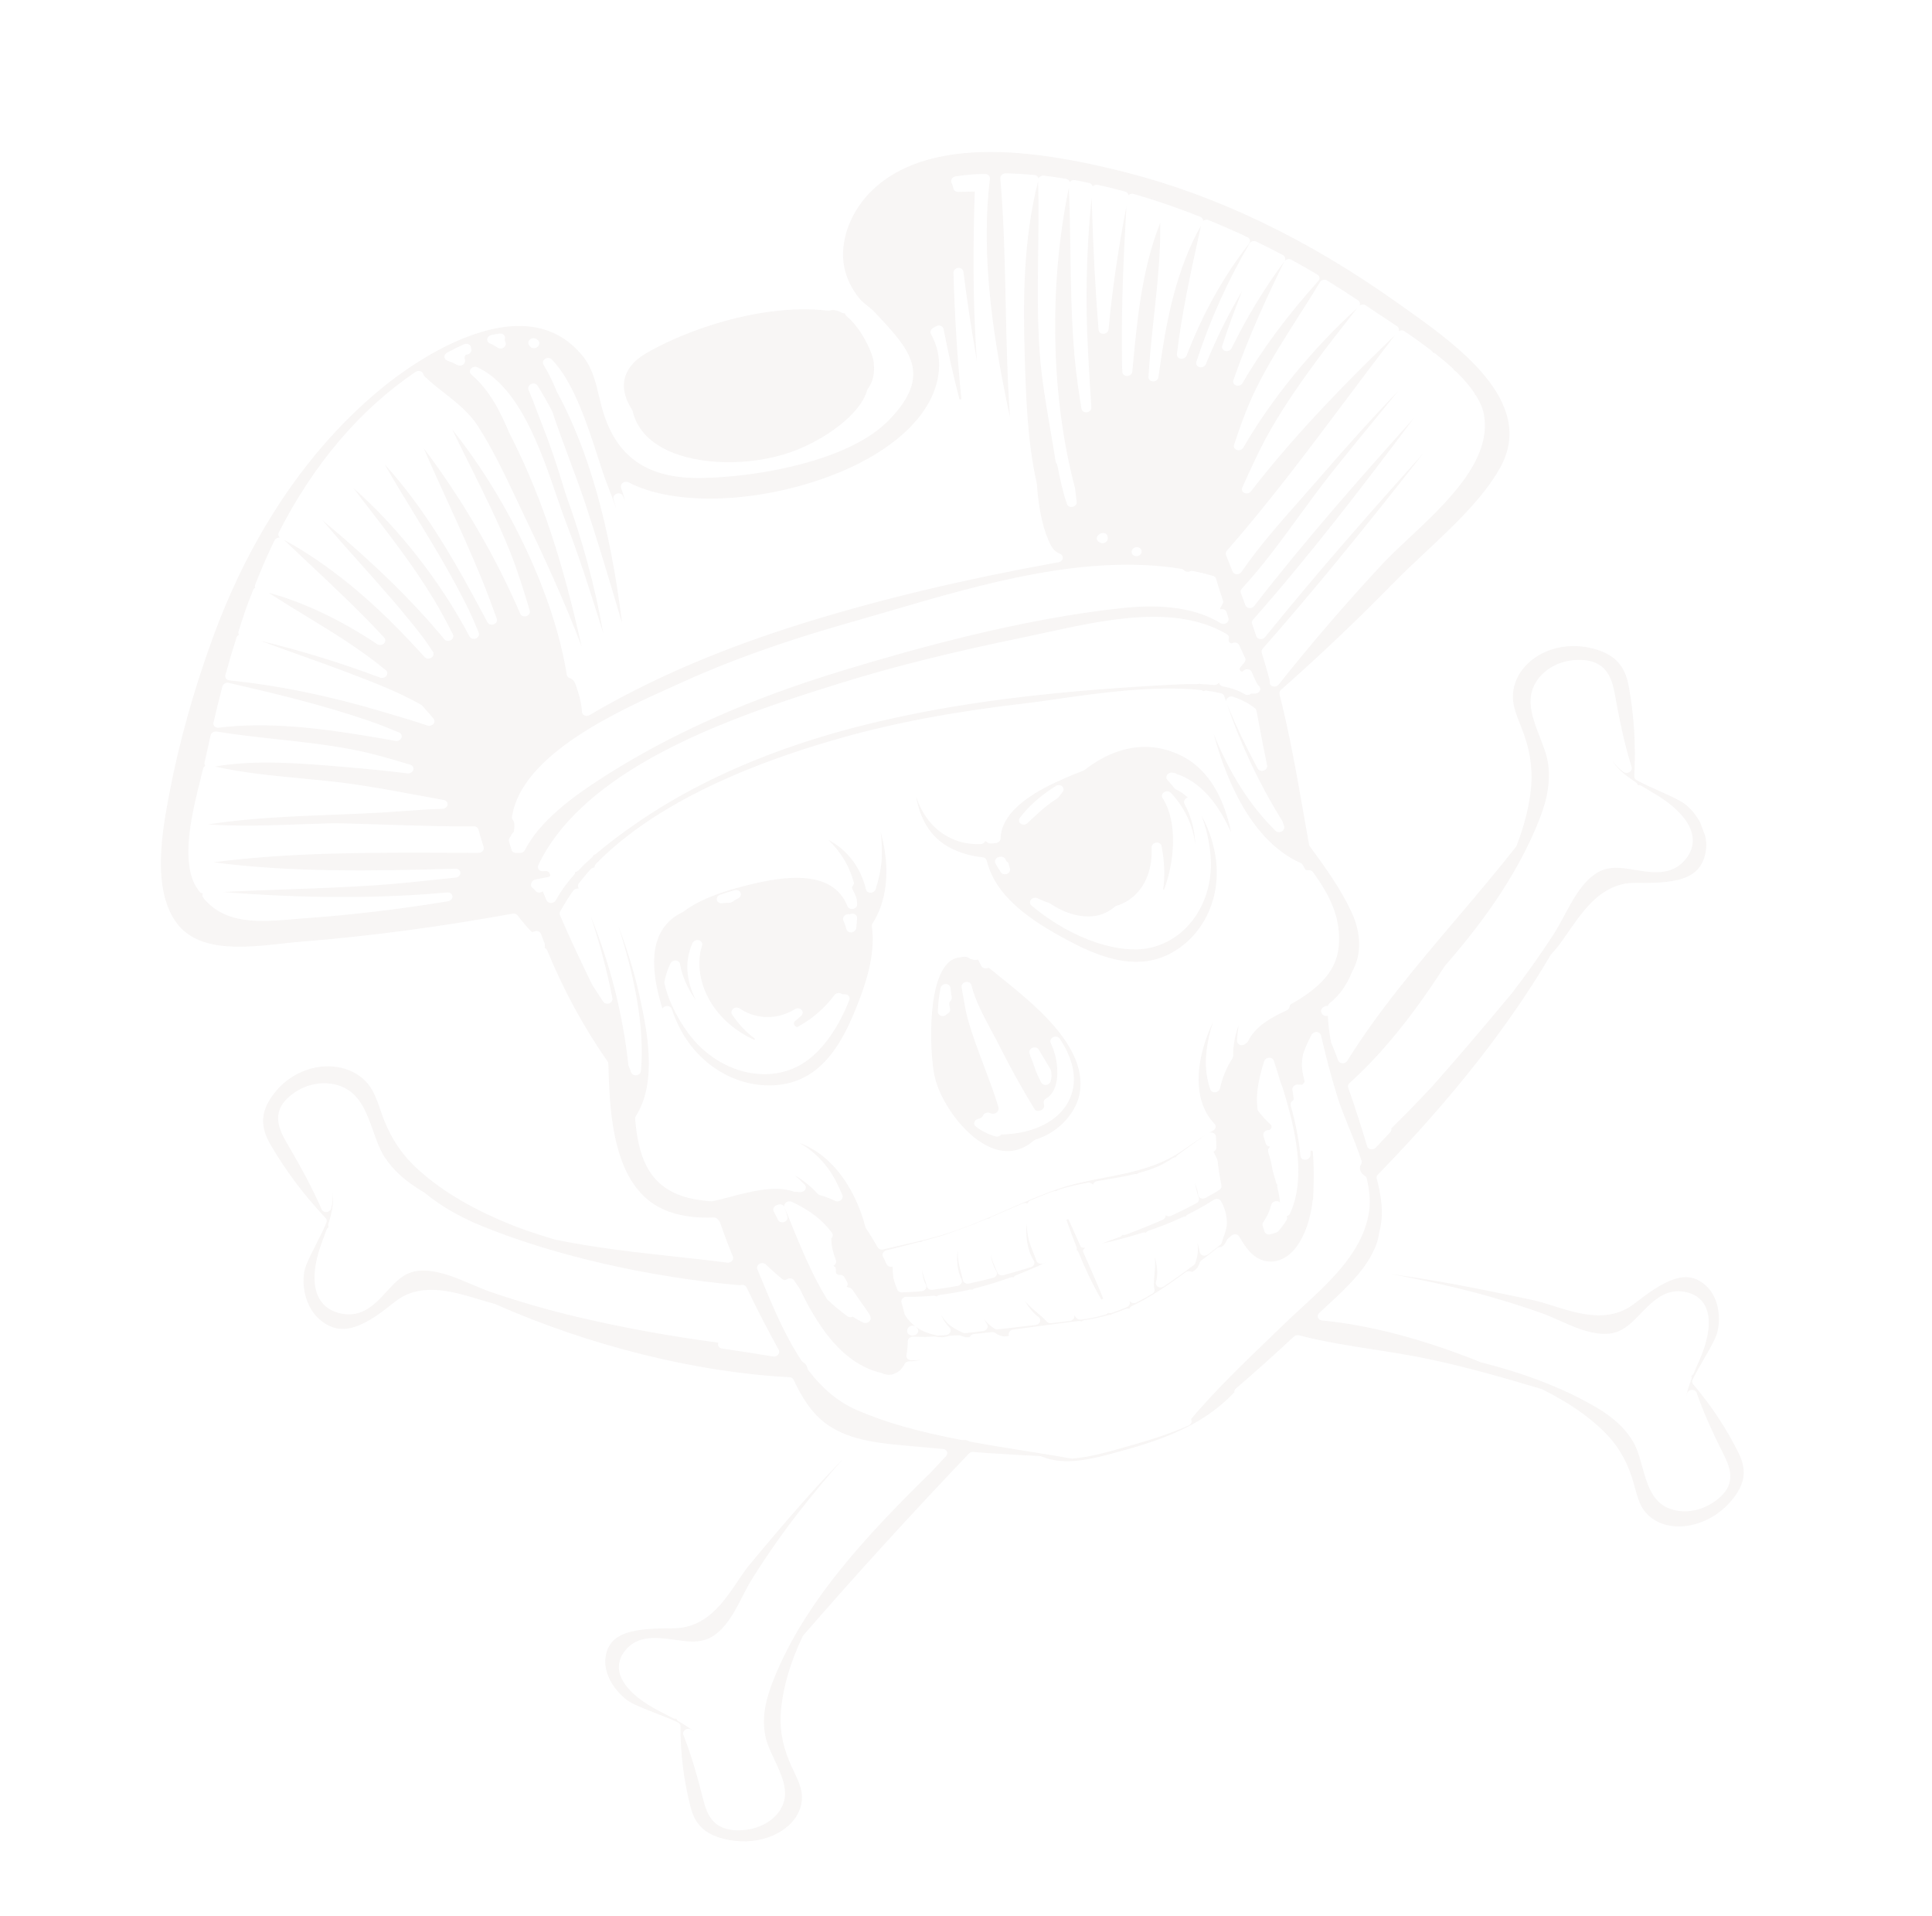 <svg width="841" height="834" viewBox="0 0 841 834" fill="none" xmlns="http://www.w3.org/2000/svg">
<g opacity="0.05" clip-path="url(#clip0_3969_5616)">
<path d="M535.876 362.025C531.713 342.742 522.849 331.185 508.807 326.727C501.608 324.445 494.14 324.56 486.634 327.095C481.67 328.771 476.818 331.457 472.217 335.073C472.028 335.218 471.812 335.341 471.585 335.434C469.221 336.314 466.707 337.343 464.097 338.469C452.033 343.673 435.951 352.098 435.549 364.968C435.524 365.959 434.6 366.843 433.484 366.958C433.087 366.994 432.672 367.036 432.275 367.072L431.386 367.143C430.662 367.207 429.969 366.951 429.543 366.456C429.247 366.114 428.994 366.085 428.944 366.102C428.944 366.102 428.872 366.159 428.805 366.28C428.418 366.95 427.631 367.396 426.797 367.416C422.011 367.51 418.193 366.786 414.449 365.104C405.58 361.093 401.265 353.843 398.781 346.841C400.608 356.503 404.63 363.165 411.204 367.591C415.507 370.475 421.676 372.55 427.736 373.122C428.63 373.213 429.32 373.766 429.513 374.536C433.521 390.581 448.822 400.702 464.771 409.245C476.105 415.32 490.897 421.701 504.829 416.997C507.103 416.229 509.342 415.162 511.473 413.853C525.182 405.377 532.029 388.777 528.897 371.568C527.837 365.689 525.723 359.84 523.021 355.023C525.836 362.208 527.124 370.366 527.124 376.209C527.116 392.71 517.784 406.942 503.903 411.63C502.525 412.095 501.098 412.479 499.666 412.75C488.228 414.959 468.103 410.068 448.983 394.133C448.199 393.481 448.126 392.376 448.795 391.561C449.458 390.781 450.736 390.497 451.653 390.956C453.39 391.81 454.974 392.454 456.493 392.923C456.686 392.989 456.884 393.069 457.038 393.181C460.374 395.426 463.859 397.064 467.119 397.944C474.343 399.891 480.501 398.761 485.222 394.663C485.45 394.472 485.727 394.312 486.026 394.211C486.291 394.122 486.496 394.069 486.701 394.016C486.85 393.966 486.972 393.941 487.088 393.902C496.489 390.384 501.812 381.008 501.292 368.826C501.256 367.823 502.125 366.892 503.241 366.727C504.379 366.572 505.423 367.218 505.624 368.214C506.926 374.698 507.191 381.86 506.342 386.926C506.302 387.119 506.45 387.266 506.559 387.36C506.57 387.389 506.609 387.392 506.631 387.401C511.18 375.488 512.902 358.015 506.055 347.364C505.494 346.506 505.79 345.391 506.739 344.776C507.644 344.192 508.973 344.3 509.656 345.035C512.927 348.513 515.532 352.462 517.383 356.747C518.899 360.229 519.856 363.818 520.251 367.4C520.161 362.978 519.261 358.486 517.549 354.072C517.074 352.842 516.434 351.47 515.587 349.89C515.092 348.96 515.527 347.815 516.586 347.294C516.73 347.229 516.89 347.158 517.045 347.122C515.419 345.609 513.712 344.434 511.964 343.65C511.667 343.504 511.409 343.313 511.202 343.056C510.334 341.925 509.34 340.755 508.18 339.493C507.584 338.843 507.559 337.87 508.128 337.137C508.686 336.425 509.754 336.081 510.657 336.349C510.679 336.358 510.718 336.361 510.757 336.365C511.032 336.402 511.33 336.449 511.649 336.554C511.902 336.632 512.116 336.757 512.325 336.915C512.407 336.986 512.5 337.036 512.577 337.092L512.627 337.124L512.571 337.176C512.571 337.176 512.643 337.168 512.681 337.171C512.996 337.163 513.316 337.219 513.602 337.335C524.806 341.85 531.361 352.371 535.794 362.004L535.876 362.025ZM439.15 376.29C439.17 376.545 439.294 376.879 439.402 377.22C439.51 377.51 439.596 377.792 439.665 378.08C439.9 379.015 439.34 379.974 438.332 380.38L438.216 380.419C437.236 380.75 436.168 380.439 435.656 379.663C434.686 378.206 433.913 376.929 433.294 375.763C432.995 375.209 433.028 374.543 433.381 373.982C433.733 373.421 434.371 373.026 435.067 372.938L435.426 372.899C436.377 372.741 437.328 373.19 437.696 373.982C437.767 374.171 437.853 374.354 437.94 374.538C437.983 374.654 438.021 374.756 438.053 374.843L438.191 374.911C438.751 375.213 439.089 375.721 439.172 376.299L439.15 376.29ZM462.554 344.735C461.952 345.479 461.366 346.217 460.819 346.958C460.657 347.177 460.446 347.363 460.207 347.525C456.972 349.583 453.927 352.002 451.133 354.697C451.094 354.743 451.033 354.78 450.994 354.826C449.877 355.743 448.709 356.825 447.34 358.221C447.083 358.487 446.762 358.678 446.413 358.795C445.716 359.031 444.955 358.944 444.367 358.569C443.473 357.971 443.295 356.837 443.942 355.963C447.75 350.864 453.183 346.067 459.624 342.075C460.473 341.543 461.698 341.62 462.399 342.251C463.11 342.911 463.179 343.952 462.554 344.735Z" fill="#613625"/>
<path d="M471.169 543.756C471.225 543.655 471.303 543.563 471.386 543.486C470.746 543.473 470.17 543.127 469.91 542.577L469.525 541.741C467.911 538.145 466.253 534.482 464.629 530.808C466.018 534.856 467.513 538.885 469.091 542.886C469.215 543.221 469.217 543.58 469.082 543.92C469.384 544.08 469.63 544.341 469.771 544.67C472.754 552.059 476.122 559.024 479.793 565.444C477.35 559.411 474.519 552.838 471.047 545.139C470.852 544.714 470.889 544.21 471.158 543.776L471.169 543.756Z" fill="#613625"/>
<path d="M479.405 565.608C475.712 559.178 472.328 552.17 469.366 544.79C469.274 544.543 469.094 544.358 468.858 544.225L468.577 544.074L468.69 543.774C468.786 543.529 468.794 543.248 468.702 543.001C467.13 539.014 465.642 534.95 464.235 530.908L465.066 530.627C466.69 534.301 468.342 537.95 469.957 541.546L470.341 542.382C470.531 542.792 470.943 543.046 471.456 543.069L472.344 543.097L471.748 543.707C471.748 543.707 471.631 543.845 471.581 543.911C471.38 544.224 471.349 544.595 471.49 544.924C474.967 552.637 477.825 559.283 480.241 565.244L479.433 565.582L479.405 565.608ZM469.585 543.718C469.865 543.918 470.056 544.181 470.191 544.495C471.964 548.872 473.882 553.135 475.895 557.202C474.32 553.511 472.571 549.551 470.648 545.274C470.431 544.79 470.452 544.243 470.683 543.756C470.149 543.576 469.716 543.215 469.499 542.732C469.618 543.052 469.654 543.4 469.574 543.738L469.585 543.718Z" fill="#613625"/>
<path d="M297.179 449.812C306.123 465.058 322.39 473.855 338.652 472.21C341.193 471.957 343.615 471.434 345.889 470.666C359.804 465.968 367.096 452.13 371.885 440.61C376.646 429.165 381.263 415.772 379.51 403.188C379.448 402.768 379.545 402.325 379.797 401.946C386.47 391.476 386.414 379.285 385.21 370.902C384.798 368.029 384.172 365.131 383.363 362.245C383.85 365.976 384.006 369.721 383.831 373.43C383.565 378.659 382.351 383.243 381.176 387.027C380.915 387.885 379.983 388.544 379.017 388.559C378.017 388.585 377.161 387.99 376.954 387.128C374.596 377.448 368.865 369.906 360.673 365.651C366.125 370.93 369.716 376.935 371.638 383.93C371.799 384.514 371.628 385.161 371.193 385.652C370.825 386.071 370.8 386.505 371.098 387.059C371.702 388.132 372.271 389.363 372.848 390.92C372.902 391.065 372.94 391.216 372.96 391.373L373.016 391.976C373.061 392.501 373.118 393.006 373.146 393.536C373.199 394.484 372.452 395.391 371.379 395.622C370.323 395.848 369.262 395.355 368.911 394.459C362.476 378.12 341.179 381.35 325.698 385.203C322.944 385.887 318.785 386.965 314.467 388.422C307.294 390.845 301.597 393.669 297.525 396.795C297.391 396.889 297.258 396.983 297.114 397.048C295.102 398.022 293.393 399.107 292.059 400.294C281.338 409.724 284.496 426.45 288.369 439.006C288.627 438.542 289.082 438.159 289.647 437.968C289.763 437.929 289.879 437.89 290.006 437.88C291.073 437.683 292.117 438.231 292.419 439.144C293.711 442.98 295.417 446.774 297.201 449.821L297.179 449.812ZM368.106 403.422C367.822 402.454 367.548 401.565 367.12 400.662C366.789 399.971 366.967 399.142 367.568 398.546C368.158 397.97 369.098 397.735 369.891 397.958C369.93 397.912 369.963 397.901 370.008 397.87C370.778 397.528 371.522 397.571 372.154 397.914C372.786 398.257 373.156 398.902 373.106 399.573C373.01 401.079 372.893 402.575 372.726 403.99C372.637 404.756 372.046 405.431 371.233 405.705C371.067 405.761 370.912 405.797 370.751 405.819C369.713 405.94 368.746 405.399 368.461 404.53C368.326 404.166 368.224 403.791 368.123 403.416L368.106 403.422ZM313.454 389.419C315.536 388.684 317.683 388.024 319.846 387.457C320.902 387.183 321.963 387.626 322.364 388.506C322.76 389.37 322.365 390.42 321.438 390.946L321.067 391.153C320.263 391.605 319.509 392.04 318.842 392.51C318.648 392.641 318.443 392.743 318.227 392.816C317.978 392.9 317.729 392.935 317.47 392.941C316.78 392.945 316.073 393.003 315.35 393.067C314.968 393.098 314.587 393.128 314.206 393.159C313.13 393.228 312.202 392.592 312.023 391.654C311.843 390.716 312.447 389.776 313.466 389.399L313.454 389.419ZM289.208 427.969C289.16 427.739 289.167 427.508 289.208 427.265C289.796 424.316 290.685 421.626 291.886 419.273C292.268 418.489 293.255 417.976 294.176 418.042C295.119 418.116 295.881 418.759 296.023 419.595C296.868 424.694 299.126 429.874 302.86 435.307C298.505 426.237 298.043 418.291 301.364 410.622C301.387 410.582 301.426 410.487 301.46 410.426C301.69 409.939 302.135 409.527 302.711 409.316L302.827 409.277C303.591 409.019 304.418 409.133 304.999 409.591C305.58 410.05 305.839 410.748 305.646 411.435C305.56 411.759 305.458 412.088 305.372 412.411C305.191 413.029 305.015 413.613 304.91 414.188C302.215 429.338 311.85 445.137 328.344 452.579C328.443 452.595 328.576 452.452 328.611 452.293C328.64 452.168 328.629 452.09 328.454 451.969C324.729 449.233 321.431 445.731 318.663 441.543C318.151 440.766 318.347 439.734 319.131 439.077C319.904 438.44 321.091 438.366 321.898 438.879L321.991 438.93C322.699 439.378 323.364 439.808 324.1 440.182C329.546 442.975 335.452 443.435 341.181 441.501C342.858 440.935 344.498 440.168 346.052 439.218C346.995 438.638 348.268 438.797 348.952 439.532C349.646 440.296 349.543 441.427 348.726 442.145L348.208 442.614C347.535 443.218 346.863 443.822 346.151 444.373C345.235 445.075 345.713 446.011 345.887 446.279C345.903 446.323 346.47 447.195 347.184 446.954C347.3 446.915 347.427 446.856 347.544 446.767C347.605 446.73 347.666 446.693 347.71 446.662C353.871 443.223 359.215 438.538 363.19 433.136C363.525 432.679 364.041 432.358 364.633 432.24C365.224 432.122 365.825 432.23 366.308 432.525C366.621 432.714 367.084 432.804 367.515 432.756C368.25 432.672 368.959 432.923 369.408 433.427C369.856 433.93 369.977 434.609 369.723 435.235C364.262 449.224 356.032 459.778 347.12 464.211C345.828 464.86 344.466 465.418 343.088 465.883C329.206 470.571 312.552 465.114 301.651 452.296C296.809 446.598 291.08 436.846 289.225 427.914L289.208 427.969Z" fill="#613625"/>
<path d="M434.13 424.208L431.867 422.386C431.784 422.315 431.702 422.245 431.637 422.169L431.483 422.008C431.291 421.893 431.17 421.819 431.066 421.74L430.458 421.258C430.275 421.319 430.098 421.346 429.905 421.379C429.794 421.383 429.711 421.411 429.606 421.43C428.611 421.668 427.582 421.263 427.153 420.458C426.947 420.053 426.746 419.663 426.54 419.258L426.23 418.626C426.23 418.626 426.138 418.477 426.1 418.375L425.866 417.947C425.698 417.644 425.477 417.653 425.311 417.709C424.746 417.899 424.128 417.895 423.622 417.69C423.49 417.636 423.369 417.611 423.248 417.587C422.962 417.52 422.736 417.465 422.505 417.396C422.29 417.321 422.087 417.226 421.928 417.1C420.957 416.397 419.799 416.247 418.372 416.631C418.222 416.681 418.062 416.703 417.913 416.704C417.223 416.757 416.559 416.883 415.945 417.09C403.143 421.413 404.595 457.767 406.785 468.206C408.981 478.66 418.872 493.488 430.091 498.899C437.324 502.382 444.042 501.554 450.036 496.404C450.264 496.212 450.541 496.053 450.823 495.958C451.205 495.829 451.526 495.737 451.825 495.636C461.157 492.485 468.84 483.883 470.09 475.212C472.952 455.324 450.51 437.336 434.114 424.213L434.13 424.208ZM448.704 460.173L448.134 458.483C447.821 457.541 448.349 456.496 449.385 456.064L449.551 456.008C450.564 455.666 451.643 456.005 452.149 456.817C453.837 459.553 455.447 462.283 457.34 465.523C457.444 465.7 457.519 465.904 457.556 466.104C457.861 467.933 457.776 469.467 457.312 470.786C457.103 471.381 456.58 471.885 455.916 472.109C455.75 472.165 455.561 472.212 455.379 472.224C454.479 472.316 453.643 471.927 453.268 471.219C452.383 469.586 451.553 467.804 450.83 465.953C450.027 463.589 449.386 461.809 448.743 460.176L448.704 460.173ZM408.236 440.333C408.363 436.444 408.768 432.952 409.445 429.941C409.657 429.002 410.657 428.271 411.705 428.277C412.787 428.272 413.675 429.003 413.766 429.955C413.908 431.396 414.079 432.762 414.306 434.028C414.411 434.614 414.179 435.249 413.712 435.702C413.256 436.134 413.108 436.642 413.235 437.287L413.583 439.133C413.753 439.993 413.243 440.885 412.329 441.292C412.095 441.518 411.895 441.684 411.673 441.841C411.495 441.966 411.301 442.048 411.102 442.115C410.537 442.306 409.914 442.287 409.381 442.058C408.649 441.749 408.213 441.077 408.242 440.348L408.236 440.333ZM449.68 491.515C445.529 492.917 440.881 493.684 435.879 493.802C435.327 494.529 434.231 494.899 433.328 494.631C430.305 493.785 427.437 492.348 424.777 490.365C424.157 489.904 423.904 489.121 424.142 488.403C424.38 487.684 425.064 487.11 425.882 486.948C426.075 486.915 426.263 486.868 426.446 486.806C426.944 486.638 427.587 486.307 427.836 485.666C428.05 485.086 428.529 484.614 429.171 484.38C429.852 484.151 430.525 484.202 431.058 484.48C431.657 484.785 432.385 484.834 433.066 484.604C434.112 484.251 435.036 483.267 434.521 481.576C432.765 475.785 430.585 470.007 428.474 464.418L428.426 464.287C427.211 461.064 425.954 457.724 424.773 454.39C422.725 448.567 420.804 442.833 419.833 436.892C419.718 436.129 419.108 432.668 418.57 429.707C418.396 428.686 419.139 427.666 420.333 427.41C421.511 427.159 422.615 427.769 422.866 428.797C424.449 435.382 428.47 442.847 432.023 449.454C433.235 451.713 434.376 453.832 435.38 455.834C439.792 464.656 444.668 473.419 450.274 482.64C451.003 483.85 452.419 483.487 452.818 483.352C453.681 483.06 454.653 482.307 454.503 481.146C454.493 481.018 454.461 480.882 454.429 480.745C454.371 480.487 454.328 480.272 454.308 480.066C454.188 479.288 454.608 478.508 455.385 478.082C460.736 475.08 461.116 466.032 459.179 458.895C458.751 457.288 458.131 455.615 457.372 453.923C456.955 453 457.423 451.893 458.454 451.398C459.484 450.902 460.735 451.2 461.29 452.044C467.492 461.309 469.067 470.238 465.856 477.853C463.254 484.034 457.506 488.889 449.669 491.535L449.68 491.515Z" fill="#613625"/>
<path d="M711.651 384.265C719.382 384.355 726.806 384.271 732.485 382.353C738.446 380.34 741.647 376.477 742.555 370.212C743.511 363.621 740.243 355.918 734.228 350.584C732.087 348.688 727.446 346.605 722.514 344.391C719.111 342.872 715.614 341.303 712.368 339.552C711.719 339.214 711.349 338.57 711.388 337.869C712.119 324.577 711.315 311.378 708.973 298.617C707.396 289.983 703.165 285.225 694.864 282.692C688.187 280.658 681.365 280.703 675.121 282.811C664.993 286.232 658.332 294.619 658.575 303.686C658.675 307.532 660.177 311.329 661.765 315.359C662.37 316.89 662.981 318.435 663.519 319.988C666.552 328.818 667.382 337 666.159 345.744C665.161 352.873 663.211 360.161 660.208 368.033C660.146 368.217 660.04 368.384 659.917 368.557C651.709 379.021 642.806 389.524 634.199 399.665C617.313 419.574 599.852 440.152 586.468 461.743C586.048 462.425 585.211 462.838 584.361 462.814C583.506 462.775 582.771 462.304 582.506 461.591L581.848 459.816C581.07 457.869 580.298 455.839 579.481 453.888C579.438 453.772 579.4 453.67 579.373 453.548C578.613 449.533 578.159 445.791 578.008 442.11C577.908 442.144 577.803 442.163 577.682 442.187C576.748 442.339 575.852 441.938 575.444 441.192C575.378 441.116 575.335 441.049 575.291 440.981C574.741 440.103 575.082 438.957 576.059 438.365L576.364 438.181C576.868 437.879 577.443 437.767 577.995 437.843C578.087 437.386 578.361 436.966 578.75 436.655C582.922 433.396 586.357 428.603 588.462 423.145C588.502 423.05 588.546 422.969 588.586 422.874C592.777 415.485 592.635 406.187 588.179 396.692C583.501 386.749 576.967 377.596 570.13 368.333C569.972 368.108 569.863 367.866 569.827 367.617C568.983 363.024 568.183 358.4 567.367 353.733C564.377 336.705 561.281 319.14 556.955 302.138C556.784 301.476 557.039 300.752 557.584 300.257C574.549 285.296 590.991 269.679 606.446 253.87C610.56 249.649 615.139 245.37 619.973 240.824C632.697 228.884 645.837 216.557 653.057 203.48C668.953 174.707 633.853 149.895 610.625 133.465L607.838 131.493C569.36 104.172 529.933 85.225 490.629 75.172C465.247 68.701 428.317 61.17 400.322 70.623C392.534 73.253 385.84 77.117 380.439 82.1C370.365 91.411 365.273 104.784 367.494 116.162C368.452 121.06 370.697 125.703 374.171 129.981C375.034 131.048 376.201 131.979 377.446 132.967C378.531 133.828 379.649 134.727 380.629 135.755C396.081 152.126 406.293 162.934 387.006 182.819C380.653 189.367 370.932 194.892 358.096 199.227C342.637 204.447 322.901 207.756 305.315 208.047C281.497 208.462 267.716 198.663 261.949 177.221C261.526 175.629 261.132 174.01 260.759 172.451C259.25 166.118 257.822 160.152 253.671 155.006C242.923 141.744 227.116 138.521 206.675 145.423C188.394 151.597 172.067 164.099 165.887 169.197C126.52 201.64 104.716 245.012 93.34 275.696C84.652 299.172 78.04 322.65 73.707 345.473C70.795 360.794 65.936 386.43 76.67 401.416C86.193 414.698 106.445 412.476 122.713 410.698C125.658 410.375 128.42 410.064 131.071 409.856C161.098 407.443 191.233 403.454 223.143 397.654C223.984 397.502 224.825 397.807 225.289 398.403C227.429 401.199 229.32 403.425 231.24 405.379C231.481 405.625 231.651 405.732 232.183 405.552C232.282 405.519 232.382 405.485 232.476 405.437C233.047 405.162 233.704 405.12 234.265 405.324C234.843 405.521 235.276 405.932 235.486 406.45L235.875 407.497C236.258 408.53 236.641 409.563 237.057 410.584C237.117 410.744 237.159 410.91 237.169 411.087C237.199 411.469 237.169 411.791 237.144 412.077C237.131 412.294 237.119 412.462 237.134 412.604C237.134 412.604 237.178 412.622 237.205 412.646C237.673 412.848 238.029 413.202 238.212 413.648C245.236 430.819 254.094 447.093 264.519 462.052C264.715 462.329 264.817 462.655 264.831 462.994C265.349 481.315 266.124 508.993 281.995 522.162C288.763 527.766 298.405 530.386 310.655 529.916C311.356 529.892 312.022 530.174 312.432 530.674L312.705 531.008C312.869 531.198 313.038 531.403 313.185 531.598C313.3 531.756 313.398 531.919 313.463 532.094C315.331 537.535 317.161 542.368 319.038 546.874C319.314 547.517 319.164 548.271 318.641 548.825C318.134 549.372 317.309 549.667 316.559 549.56C309.69 548.672 302.462 547.872 294.814 547.05C277.329 545.146 259.243 543.184 241.597 539.535C241.536 539.523 241.47 539.496 241.41 539.484C235.982 537.846 230.202 536.066 224.657 533.912C206.813 526.958 192.896 518.858 182.123 509.156C175.391 503.098 170.659 496.234 167.195 487.55C166.579 485.99 166.008 484.35 165.507 482.898C164.085 478.812 162.754 474.973 160.297 471.924C154.508 464.729 143.8 462.207 133.671 465.627C127.428 467.735 122.095 471.795 118.245 477.383C113.462 484.334 113.31 490.573 117.776 498.23C124.368 509.557 132.445 520.3 141.777 530.194C142.264 530.701 142.384 531.429 142.125 532.09C140.75 535.386 139.072 538.719 137.422 541.927C135.048 546.608 132.814 551.012 132.398 553.772C131.256 561.523 133.794 569.472 138.866 574.028C143.702 578.353 148.737 579.435 154.698 577.422C160.66 575.409 166.204 571.114 172.155 566.404C174.177 564.805 176.434 563.585 178.891 562.755C188.572 559.486 199.372 562.762 208.907 565.648C211.136 566.319 213.239 566.951 215.227 567.475C215.348 567.499 215.458 567.544 215.568 567.589C256.553 585.748 303.25 597.347 343.687 599.422C344.487 599.463 345.168 599.888 345.466 600.54C348.523 607.07 353.001 615.214 360.546 620.343C370.544 627.148 383.73 628.293 396.487 629.387L396.522 629.784L396.586 629.403C398.301 629.544 400 629.69 401.67 629.863C403.203 630.016 404.748 630.149 406.292 630.283C407.698 630.397 409.11 630.526 410.505 630.66C411.299 630.736 411.952 631.186 412.217 631.85C412.482 632.513 412.31 633.259 411.792 633.827C409.731 635.979 407.676 638.195 405.587 640.472L405.504 640.549C392.731 653.063 377.985 667.961 365.434 683.64C352.091 700.307 342.625 716.041 336.475 731.752C333.886 738.371 331.462 746.342 333.091 755.269C333.698 758.616 335.443 762.315 337.124 765.889C340.235 772.514 343.455 779.382 340.697 785.747C338.828 790.078 334.747 793.583 329.483 795.361C327.607 795.994 325.622 796.386 323.557 796.56C309.662 797.635 307.468 788.849 305.724 781.778L305.691 781.691C305.59 781.218 305.478 780.764 305.344 780.302C303.458 772.952 301.038 764.21 297.467 755.137C297.154 754.343 297.482 753.413 298.259 752.889C299.019 752.37 300.124 752.325 300.865 752.811C301.331 753.112 301.781 753.418 302.192 753.722C300.433 752.302 298.15 750.782 295.31 749.171C294.953 748.964 294.68 748.68 294.528 748.322C294.49 748.22 294.458 748.133 294.404 748.037C293.845 748.143 293.327 748.056 292.882 747.814C291.366 747 289.844 746.221 288.459 745.51L287.052 744.79C281.233 741.796 271.258 735.606 269.608 727.733C268.93 724.443 269.779 721.292 272.133 718.37C273.889 716.205 275.994 714.725 278.601 713.845C283.283 712.264 288.597 712.99 294.214 713.777L294.391 713.8C295.179 713.91 295.951 714.026 296.75 714.116C301.265 714.703 304.495 714.545 307.235 713.62C309.095 712.992 310.798 711.991 312.566 710.461C317.241 706.444 320.221 700.625 323.106 695.003C324.492 692.293 325.923 689.501 327.529 686.979C333.923 676.816 340.7 667.129 347.675 658.178C353.628 650.553 359.907 642.999 366.728 635.245C360.509 641.65 354.604 648.047 349.065 654.32C341.921 662.412 334.401 671.253 326.064 681.319C324.514 683.185 322.927 685.554 321.239 688.055C316.108 695.68 310.328 704.277 300.83 707.484C298.456 708.286 295.952 708.69 293.38 708.707C285.653 708.73 278.245 708.907 272.683 710.786C267.12 712.664 264.026 716.311 263.525 722.062C262.993 728.134 266.697 735.149 272.943 739.947C275.163 741.652 279.878 743.481 284.861 745.432C288.332 746.781 291.869 748.156 295.124 749.676C295.8 749.988 296.22 750.615 296.214 751.305C296.194 763.342 297.683 775.213 300.633 786.591C302.588 794.18 306.897 798.29 315.037 800.337C321.568 801.978 328.154 801.8 334.082 799.799C343.746 796.535 349.619 789.249 349.047 781.209C348.8 777.823 347.222 774.476 345.536 770.937C344.874 769.557 344.235 768.185 343.645 766.796C340.324 758.85 339.178 751.43 340.036 743.415C341.074 733.571 344.13 723.373 349.362 712.244C349.447 712.068 349.542 711.921 349.675 711.778C372.56 685.424 396.126 659.544 421.736 632.679C422.22 632.171 422.979 631.899 423.69 631.953C428.19 632.349 432.294 632.632 436.211 632.816C441.76 633.217 447.337 633.494 452.578 633.721C452.86 633.725 453.113 633.803 453.355 633.901C463.595 638.185 475.366 635.012 486.756 631.919L487.072 631.813C492.426 630.381 496.781 629.074 500.799 627.718C516.955 622.262 528.221 615.561 537.288 606.001C537.215 605.404 537.486 604.772 537.992 604.323C546.331 597.186 554.817 589.59 563.212 581.747C563.463 581.515 563.756 581.351 564.072 581.244C564.52 581.093 565.017 581.072 565.469 581.182C576.003 583.942 587.148 585.679 597.912 587.347C605.805 588.577 613.974 589.846 621.879 591.514C639.09 595.146 655.551 599.932 670.937 604.541C671.064 604.58 671.174 604.625 671.284 604.669C682.16 610.064 690.82 615.93 697.744 622.61C703.678 628.332 707.685 634.803 710.354 642.953C710.816 644.401 711.228 645.866 711.608 647.293C712.63 651.056 713.616 654.619 715.656 657.4C720.507 663.978 729.882 666.132 739.546 662.869C745.473 660.867 750.716 657.067 754.706 651.857C759.684 645.381 760.324 639.6 756.84 632.526C751.632 621.911 744.947 611.795 736.996 602.449C736.537 601.917 736.449 601.177 736.769 600.529C738.308 597.374 740.151 594.182 741.938 591.091C744.543 586.577 746.985 582.332 747.604 579.668C749.295 572.189 747.55 564.513 743.134 560.112C738.953 555.942 734.325 554.902 728.58 556.842C722.835 558.782 717.159 563.023 711.137 567.643C709.131 569.187 706.914 570.362 704.539 571.164C695.041 574.371 684.875 571.142 675.887 568.317C672.92 567.371 670.107 566.488 667.65 565.959C654.511 563.128 642.842 560.784 631.97 558.775C623.545 557.217 614.726 555.808 605.664 554.547C616.117 556.485 625.961 558.595 635.611 560.934C646.934 563.706 658.589 567.169 670.26 571.232C673.198 572.253 676.129 573.555 678.972 574.821C684.921 577.461 691.073 580.195 697.362 580.527C699.745 580.655 701.729 580.411 703.588 579.783C706.328 578.858 708.938 577.027 712.066 573.876C712.634 573.291 713.219 572.701 713.77 572.122C717.662 568.107 721.309 564.339 725.991 562.758C728.598 561.877 731.21 561.765 734.002 562.393C737.776 563.247 740.513 565.187 742.138 568.157C746.046 575.267 742.378 586.081 739.828 591.901L739.22 593.285C738.601 594.689 737.926 596.193 737.295 597.765C737.092 598.226 736.73 598.61 736.259 598.851C736.291 598.939 736.329 599.04 736.345 599.133C736.447 599.508 736.438 599.888 736.297 600.263C735.151 603.219 734.379 605.771 733.947 607.931C734.067 607.448 734.215 606.94 734.379 606.426C734.651 605.598 735.523 604.976 736.456 604.923C737.411 604.879 738.279 605.404 738.553 606.195C741.764 615.406 745.641 623.64 749.021 630.486C749.249 630.949 749.471 631.398 749.716 631.855C753.021 638.399 757.113 646.56 745.598 654.049C743.899 655.163 742.076 656.04 740.216 656.668C734.969 658.44 729.486 658.164 725.161 655.925C718.815 652.617 716.796 645.361 714.847 638.343C713.797 634.556 712.699 630.638 710.975 627.652C706.362 619.75 699.216 614.993 692.839 611.402C679.393 603.813 663.671 597.796 644.787 592.977C644.683 592.947 644.6 592.925 644.512 592.89C619.53 582.863 596.297 576.746 575.425 574.726C574.614 574.656 573.95 574.177 573.697 573.493C573.443 572.809 573.643 572.038 574.227 571.497C575.373 570.406 576.574 569.313 577.77 568.205C586.96 559.685 596.461 550.895 599.758 539.585C599.969 538.842 600.108 538.059 600.231 537.232L600.365 536.434C600.365 536.434 600.382 536.33 600.394 536.26C602.644 528.02 601.085 519.888 599.278 513.002C599.118 512.369 599.317 511.696 599.806 511.203C599.834 511.177 599.873 511.131 599.918 511.1C632.02 478.114 656.58 446.906 674.947 415.727C675.003 415.626 675.081 415.535 675.16 415.443C675.499 415.05 675.839 414.657 676.18 414.264C676.614 413.773 676.977 413.34 677.356 412.901C679.017 410.932 680.738 408.419 682.576 405.769C688.097 397.783 694.344 388.734 704.025 385.465C706.466 384.641 709.024 384.235 711.635 384.271L711.651 384.265ZM577.751 122.109C582.303 124.91 586.831 127.8 591.211 130.74C591.704 131.065 591.987 131.575 592.027 132.134C592.035 132.41 591.989 132.687 591.876 132.938C592.159 132.744 592.486 132.618 592.84 132.564C593.437 132.46 594.048 132.598 594.498 132.904C594.745 133.066 594.992 133.228 595.239 133.39C595.563 133.608 595.859 133.803 596.156 133.997C598.191 135.405 600.666 137.041 603.284 138.759L603.778 139.084C605.189 140.015 606.649 140.979 608.163 141.989C608.635 142.305 608.934 142.809 608.968 143.354C608.988 143.609 608.953 143.867 608.857 144.112C609.101 143.964 609.4 143.863 609.699 143.812C610.295 143.708 610.902 143.831 611.357 144.152C615.824 147.177 619.696 149.962 623.178 152.649C623.463 152.863 623.665 153.155 623.778 153.461C624.153 153.514 624.511 153.672 624.796 153.887C627.619 156.108 630.211 158.31 632.516 160.445C632.746 160.662 632.921 160.931 633.007 161.213C633.304 161.309 633.567 161.465 633.781 161.688C637.076 164.88 639.754 167.969 641.722 170.906C641.89 171.16 641.993 171.436 642.029 171.735C642.293 171.892 642.506 172.114 642.658 172.374C644.438 175.308 645.525 177.986 645.983 180.532C649.507 200.358 629.468 219.122 613.379 234.179C609.107 238.175 605.073 241.959 601.876 245.379C586.081 262.334 570.841 280.034 556.604 297.969C556.337 298.304 555.948 298.567 555.516 298.712C555.051 298.869 554.555 298.89 554.097 298.766C553.2 298.512 552.599 297.75 552.673 296.89C552.687 296.525 552.712 296.14 552.589 295.707C551.616 292.026 550.506 288.227 549.216 284.096C549.034 283.503 549.183 282.847 549.629 282.336C570.566 258.538 591.695 232.842 619.225 197.702C598.894 220.264 574.13 248.3 550.681 277.316C550.196 277.921 549.349 278.257 548.549 278.167C547.733 278.082 547.081 277.582 546.838 276.878C546.617 276.233 546.413 275.582 546.192 274.936C545.827 273.799 545.445 272.668 545.04 271.528C544.814 270.917 544.969 270.226 545.448 269.704C570.346 241.475 593.641 211.087 615.462 181.966C593.07 206.877 568.104 235.178 545.956 263.771C545.476 264.391 544.651 264.736 543.84 264.666C543.03 264.596 542.349 264.121 542.107 263.418L541.724 262.385C541.195 260.959 540.666 259.534 540.138 258.108C539.9 257.468 540.061 256.743 540.551 256.201C549.474 246.559 557.527 235.525 565.316 224.842C569.851 218.63 574.496 212.265 579.182 206.362C586.959 196.55 595.045 186.716 602.875 177.198L602.964 177.086C604.883 174.752 606.829 172.393 608.77 170.019C598.24 180.973 586.958 193.424 574.49 207.865C571.77 211.009 568.939 214.207 566.203 217.308C557.236 227.439 547.969 237.918 540.42 248.946C539.984 249.584 539.141 249.983 538.325 249.947C537.503 249.898 536.784 249.42 536.508 248.728C535.568 246.344 534.628 243.961 533.688 241.578C533.451 240.938 533.584 240.238 534.052 239.687C552.014 219.202 568.878 196.714 585.194 174.968C592.373 165.408 599.77 155.528 607.197 145.933C589.936 162.515 565.128 187.211 544.531 213.889C543.9 214.707 542.65 215.015 541.71 214.596C540.748 214.168 540.326 213.132 540.748 212.204C545.029 202.64 548.966 194.059 553.849 185.716C564.411 167.648 577.512 150.981 590.182 134.869L590.701 134.202C571.502 151.554 553.488 173.611 541.21 194.861C540.695 195.739 539.449 196.209 538.447 195.876C537.407 195.54 536.858 194.563 537.181 193.57C540.098 184.762 543.462 175.344 548.253 166.147C553.314 156.418 559.305 147.03 565.089 137.941C568.215 133.022 571.471 127.945 574.527 122.838C574.824 122.328 575.357 121.952 575.977 121.808C576.596 121.665 577.23 121.762 577.735 122.066L577.751 122.109ZM545.158 105.012C545.733 104.85 546.345 104.889 546.867 105.138C551.358 107.321 555.04 109.188 558.49 111.034C558.979 111.295 559.329 111.733 559.44 112.236C559.547 112.674 559.46 113.145 559.219 113.554C559.481 113.253 559.842 113.017 560.24 112.882L560.307 112.86C560.927 112.667 561.588 112.738 562.127 113.031C566.28 115.311 570.003 117.442 573.479 119.509C573.963 119.804 574.284 120.268 574.368 120.796C574.452 121.325 574.265 121.879 573.881 122.303C560.459 137.196 549.047 152.572 540.88 166.771C540.622 167.235 540.172 167.583 539.624 167.768C539.126 167.936 538.585 167.939 538.118 167.786C537.077 167.45 536.539 166.453 536.884 165.469C543.583 146.103 552.183 127.78 558.951 113.989C558.956 113.954 558.984 113.928 558.99 113.893C550.443 125.405 542.741 138.089 536.114 151.604C535.67 152.523 534.412 153.062 533.366 152.761C532.298 152.45 531.7 151.441 532.039 150.443C534.516 142.863 537.335 135.102 540.618 126.824C534.823 136.539 529.663 146.957 524.907 158.514C524.518 159.48 523.265 160.083 522.175 159.813C521.062 159.534 520.442 158.516 520.77 157.489C526.506 139.757 534.281 122.433 543.885 106.014C544.148 105.565 544.593 105.202 545.124 105.023L545.224 104.989L545.158 105.012ZM230.563 147.865C231.303 147.141 232.596 146.999 233.447 147.53C233.573 147.618 233.716 147.701 233.847 147.804L233.974 147.892C234.517 148.249 234.821 148.817 234.805 149.428C234.796 149.857 234.621 150.292 234.303 150.645C234.203 150.777 234.053 150.926 233.925 151.035C233.708 151.206 233.459 151.34 233.193 151.429C232.894 151.53 232.59 151.567 232.287 151.555C231.697 151.525 231.158 151.282 230.791 150.898C230.693 150.784 230.594 150.67 230.507 150.536L230.436 150.445C229.753 149.71 229.812 148.61 230.585 147.874L230.563 147.865ZM212.099 147.553C212.227 146.74 212.918 146.032 213.83 145.823C215.108 145.539 216.345 145.35 217.428 145.197C218.152 145.083 218.851 145.306 219.322 145.769C219.793 146.232 219.975 146.874 219.793 147.492C219.668 147.91 219.747 148.375 220.002 148.862C220.426 149.651 220.153 150.628 219.364 151.221C219.159 151.372 218.926 151.5 218.693 151.579C217.996 151.814 217.252 151.722 216.67 151.362C215.665 150.719 214.496 149.984 213.264 149.484C212.428 149.144 211.954 148.371 212.094 147.538L212.099 147.553ZM193.456 155.321C193.429 154.594 193.86 153.892 194.575 153.503C197.348 152.01 199.714 150.835 202.013 149.829C202.639 149.552 203.384 149.546 203.978 149.837C204.571 150.128 204.987 150.642 205.047 151.26C205.073 151.53 205.094 151.686 205.131 151.788C205.314 152.332 205.204 152.942 204.841 153.424C204.479 153.907 203.896 154.251 203.255 154.337C203.134 154.361 203.029 154.38 202.929 154.414C202.115 154.689 202.166 155.883 202.381 156.563C202.628 157.331 202.312 158.19 201.568 158.704C201.374 158.835 201.169 158.937 200.953 159.01C200.322 159.223 199.649 159.172 199.089 158.87C197.852 158.207 196.423 157.577 194.695 156.949C193.941 156.68 193.467 156.054 193.434 155.312L193.456 155.321ZM92.922 314.515C94.125 309.296 95.445 303.989 96.809 298.749C96.946 298.212 97.336 297.753 97.846 297.466C98.39 297.168 99.008 297.074 99.581 297.208C118.183 301.467 139.741 306.594 160.174 313.575C165.374 315.354 170.153 317.308 173.739 318.815C174.712 319.223 175.167 320.248 174.751 321.19C174.509 321.747 174.019 322.19 173.388 322.403C172.99 322.538 172.57 322.565 172.168 322.488C167.539 321.645 162.899 320.871 158.523 320.156C140.236 317.148 116.525 314.024 95.243 316.742C94.564 316.825 93.87 316.617 93.41 316.183C92.95 315.749 92.757 315.127 92.905 314.52L92.922 314.515ZM210.53 368.638C210.713 369.231 210.564 369.887 210.135 370.392C209.706 370.897 208.996 371.202 208.307 371.206C204.438 371.203 200.564 371.185 196.656 371.179C162.136 371.05 126.479 370.93 92.996 375.312C126.349 379.697 161.83 379.141 198.286 378.092C199.451 378.059 200.399 378.852 200.429 379.889C200.448 380.897 199.535 381.86 198.397 381.966L193.022 382.537C183.372 383.57 173.384 384.651 163.56 385.317C150.379 386.2 136.991 386.677 124.045 387.137C115.19 387.443 106.103 387.778 97.075 388.224C131.727 391.074 165.348 391.145 194.683 388.425C195.859 388.323 196.858 389.05 196.959 390.079C197.051 390.981 196.437 391.843 195.457 392.174C195.324 392.219 195.208 392.258 195.064 392.274C183.972 394.105 173.053 395.647 162.629 396.86C152.204 398.072 142.891 398.958 134.15 399.569C132.2 399.703 130.245 399.873 128.29 400.042C113.389 401.325 98.084 402.63 88.499 390.792C88.051 390.24 87.98 389.494 88.322 388.855C87.65 388.804 87.028 388.49 86.691 387.933C86.501 387.621 86.277 387.32 86.075 387.028C85.585 386.31 85.067 385.568 84.605 384.627C78.907 372.639 83.707 353.341 87.58 337.842L88.38 334.609C88.506 334.092 88.869 333.609 89.379 333.323C89.035 332.899 88.907 332.353 89.028 331.821L89.199 331.075C89.474 329.952 89.72 328.903 89.916 327.969C90.289 326.206 90.68 324.438 91.075 322.684C91.271 321.799 91.471 320.93 91.666 320.045C91.792 319.528 92.138 319.051 92.621 318.741C93.126 318.439 93.734 318.316 94.307 318.401C102.982 319.825 111.915 320.786 120.561 321.73C131.406 322.912 142.622 324.134 153.57 326.247C161.885 327.859 169.829 330.185 178.626 332.845C179.677 333.161 180.248 334.147 179.925 335.14C179.624 336.092 178.493 336.769 177.412 336.626C168.933 335.578 159.923 334.659 149.841 333.824L148.22 333.684C130.08 332.182 111.34 330.621 93.621 333.625C105.678 336.363 118.5 337.582 130.913 338.759C137.983 339.433 145.262 340.117 152.329 341.086C161.877 342.396 171.487 344.176 180.766 345.92C184.844 346.687 189.054 347.459 193.192 348.189C194.272 348.381 194.977 349.273 194.819 350.259C194.673 351.225 193.679 352.019 192.608 352.053C186.795 352.199 181.013 352.63 175.43 353.042C172.193 353.283 169.173 353.501 166.246 353.671C159.272 354.062 152.112 354.352 145.205 354.622L145.073 354.617C127.042 355.321 108.409 356.064 90.559 358.818C103.979 359.737 117.714 359.24 131.025 358.755L131.229 358.752C135.358 358.601 139.637 358.45 143.838 358.341C147.15 358.253 155.603 358.525 165.38 358.841C178.975 359.275 195.903 359.828 206.225 359.649C207.207 359.628 208.041 360.214 208.272 361.037C208.946 363.51 209.702 366.053 210.52 368.609L210.53 368.638ZM140.492 226.564C145.962 233.049 151.653 239.425 157.18 245.612C166.228 255.749 175.533 266.176 183.901 277.099C184.954 278.479 185.913 279.906 186.834 281.281C187.374 282.081 187.886 282.857 188.431 283.622C189.026 284.469 188.746 285.628 187.802 286.257C186.875 286.881 185.54 286.759 184.846 285.995C183.118 284.107 181.373 282.225 179.694 280.418C160.832 260.141 142.453 245.249 123.544 234.922C127.245 238.452 131.023 241.989 134.67 245.422C145.62 255.702 156.938 266.317 167.263 277.529C167.952 278.278 167.876 279.384 167.086 280.126C166.324 280.841 165.02 280.954 164.175 280.388C148.524 269.878 131.885 261.993 116.996 258.019C122.341 261.501 127.821 264.839 133.136 268.085C144.891 275.246 157.014 282.643 167.954 291.683C168.71 292.311 168.822 293.37 168.22 294.163C167.633 294.95 166.433 295.29 165.498 294.935C148.058 288.417 130.614 283.046 113.534 278.96C119.14 281.028 124.786 283.05 130.282 285.024C143.075 289.592 156.264 294.321 168.923 299.687C173.625 301.683 178.302 303.967 183.23 306.673C183.422 306.788 183.603 306.924 183.756 307.085C185.73 309.283 187.293 311.079 188.719 312.758C189.304 313.428 189.274 314.404 188.661 315.118C188.059 315.813 186.974 316.113 186.077 315.811C180.475 313.905 174.722 312.198 169.646 310.703L166.415 309.749C143.139 302.812 121.366 298.363 99.861 296.148C99.26 296.089 98.727 295.81 98.394 295.366C98.061 294.922 97.95 294.37 98.092 293.848C99.55 288.51 101.187 282.998 102.922 277.502C103.081 276.974 103.493 276.524 104.026 276.246C103.731 275.805 103.664 275.271 103.828 274.757L104.435 272.867C105.308 270.133 106.226 267.319 107.199 264.551C107.821 262.803 108.515 261.046 109.191 259.345C109.541 258.474 109.852 257.649 110.168 256.838C110.326 256.408 110.654 256.035 111.065 255.782C110.909 255.36 110.907 254.903 111.065 254.473C114.037 246.971 116.716 240.845 119.485 235.213C119.783 234.605 120.416 234.146 121.151 234.012C121.378 233.968 121.599 233.959 121.83 233.979C121.145 233.441 120.926 232.549 121.341 231.754C136.702 201.738 156.731 178.214 180.878 161.86C181.461 161.467 182.218 161.342 182.862 161.517C183.528 161.701 184.038 162.168 184.237 162.755C184.382 163.197 184.589 163.553 184.879 163.832C187.578 166.472 190.599 168.824 193.493 171.087C198.735 175.193 204.157 179.435 208.025 185.429C214.512 195.514 219.755 206.576 224.808 217.276C225.909 219.589 226.976 221.864 228.056 224.118C236.694 242.119 245.648 261.421 253.172 281.353C244.706 243.669 236.129 217.775 224.025 193.104C223.255 191.531 222.392 189.809 221.491 188.034L221.448 187.918C218.11 179.928 213.278 169.873 205.174 163.035C204.407 162.377 204.322 161.293 204.975 160.483C205.616 159.694 206.877 159.415 207.8 159.84C226.019 168.255 235.502 195.988 242.428 216.221L242.045 216.448L242.46 216.308C243.844 220.342 245.137 224.128 246.335 227.259C252.491 243.25 257.656 259.592 262.565 275.547C259.14 255.785 253.639 235.464 246.224 215.021L246.186 214.919C242.64 202.94 239.361 193.294 235.875 184.552C235.184 182.838 234.504 181.005 233.786 179.12C232.609 175.998 231.411 172.818 230.052 169.659C229.652 168.731 230.158 167.627 231.194 167.146C232.302 166.657 233.475 166.998 234.019 167.862C236.584 172.004 238.623 175.588 240.42 179.122C240.452 179.209 240.479 179.282 240.511 179.369C242.733 186.115 245.28 192.932 247.73 199.536L247.784 199.681C250.201 206.198 252.716 212.927 254.922 219.58C260.346 235.966 265.32 252.749 270.132 268.998L270.787 271.215C265.528 228.831 256.162 195.723 242.207 170.138C242.185 170.08 242.158 170.007 242.131 169.935C240.526 165.91 238.66 162.137 236.558 158.739C236.036 157.884 236.338 156.784 237.27 156.174C238.191 155.585 239.46 155.68 240.16 156.409C249.648 166.071 255.724 184.921 260.172 198.673C261.586 203.041 262.79 206.791 263.919 209.733C265.404 213.585 266.845 217.42 268.225 221.242C267.845 219.914 267.448 218.591 267.05 217.269C266.761 216.286 267.382 215.242 268.473 214.857C269.569 214.487 270.757 214.92 271.174 215.843C271.532 216.607 271.89 217.37 272.231 218.138C271.596 216.176 270.962 214.213 270.333 212.265C270.085 211.497 270.402 210.638 271.129 210.13C271.856 209.623 272.856 209.547 273.614 209.929C292.384 219.73 325.711 219.312 356.563 208.894C387.414 198.476 407.12 180.578 408.681 161.211C409.126 155.561 408.011 150.389 405.239 145.384C404.896 144.763 404.969 144.002 405.421 143.407C405.483 143.321 405.577 143.224 405.672 143.126C405.878 142.926 406.128 142.743 406.399 142.619C406.721 142.477 407.037 142.272 407.42 142.045C408.047 141.67 408.814 141.574 409.48 141.807C410.146 142.041 410.622 142.568 410.743 143.198C412.731 153.444 415.045 163.711 417.637 173.72C417.648 173.749 417.68 173.836 417.691 173.866C417.779 173.901 417.966 173.903 418.149 173.842C418.464 173.735 418.477 173.617 418.467 173.489C416.725 156.252 415.608 138.331 415.03 118.688C415.006 117.665 415.924 116.717 417.057 116.596C418.222 116.464 419.254 117.18 419.378 118.218C420.861 130.075 422.794 142.893 425.244 157.206C423.234 130.125 423.644 103.88 424.298 83.379C422.068 83.462 419.877 83.498 417.757 83.526L417.106 83.533C416.085 83.55 415.218 82.927 415.038 82.038C414.858 81.15 414.517 80.332 414.16 79.47C413.933 78.908 413.994 78.266 414.346 77.754C414.709 77.222 415.314 76.838 415.955 76.753C418.524 76.376 421.016 76.091 423.357 75.906C424.501 75.815 425.616 75.798 426.692 75.779C427.398 75.769 428.088 75.765 428.767 75.733C429.391 75.702 429.975 75.914 430.38 76.301C430.785 76.688 430.984 77.226 430.93 77.785C426.739 112.426 432.701 149.303 439.651 181.59C438.473 165.064 438.116 148.538 437.773 132.499C437.396 114.508 436.996 95.901 435.44 77.653C435.401 77.094 435.621 76.528 436.06 76.101C436.5 75.675 437.142 75.442 437.76 75.446C442.153 75.501 446.516 75.828 450.2 76.139C450.801 76.198 451.35 76.471 451.678 76.9C451.858 77.134 451.972 77.39 452.019 77.669C452.148 77.413 452.338 77.168 452.583 76.971C453.072 76.577 453.741 76.367 454.386 76.444C457.187 76.742 459.965 77.179 462.666 77.609L464.016 77.824C464.87 77.962 465.489 78.522 465.655 79.219C465.755 79.087 465.877 78.964 466.022 78.849C466.544 78.444 467.263 78.267 467.924 78.387C469.401 78.641 470.861 78.95 472.261 79.247C472.867 79.37 473.478 79.507 474.084 79.63C474.911 79.793 475.502 80.379 475.639 81.102C475.717 81.01 475.817 80.927 475.923 80.859C476.467 80.462 477.213 80.308 477.88 80.443C482.072 81.368 485.96 82.33 489.765 83.37C490.574 83.587 491.121 84.205 491.203 84.93C491.303 84.847 491.403 84.764 491.525 84.69C492.102 84.332 492.843 84.213 493.493 84.403C503.094 87.167 512.857 90.516 522.51 94.376C523.038 94.591 523.426 94.984 523.61 95.478C523.691 95.696 523.716 95.917 523.709 96.148C523.837 96.04 523.992 95.955 524.164 95.864C524.784 95.573 525.502 95.543 526.118 95.793C531.585 98.039 536.484 100.166 541.108 102.304C541.47 102.476 541.817 102.654 542.179 102.826C542.46 102.977 542.751 103.107 543.048 103.253C543.587 103.496 543.958 103.944 544.086 104.49C544.208 105.021 544.082 105.588 543.714 106.056C532.627 120.242 523.722 136.18 516.516 154.784C516.166 155.704 515.03 156.317 513.977 156.149C512.886 155.977 512.17 155.106 512.289 154.116C514.461 136.197 518.187 119.193 522.137 101.18L522.797 98.175C512.078 117.229 507.829 139.271 505.1 158.41L505.006 159.064C504.76 160.767 504.513 162.52 504.267 164.224C504.12 165.239 503.042 166.061 501.906 166.019C500.731 165.974 499.855 165.124 499.913 164.073C500.413 155.246 501.389 146.241 502.324 137.529C503.768 124.193 505.242 110.437 505.047 97.016C497.022 117.19 494.95 139.61 492.944 161.303L492.896 161.778C492.805 162.791 491.81 163.634 490.661 163.662C489.497 163.695 488.565 162.897 488.541 161.874C488.532 161.598 488.512 161.343 488.503 161.068C488.479 160.7 488.46 160.346 488.446 160.007C487.948 135.443 489.072 110.97 490.328 89.874C486.627 109.112 484.094 126.662 482.566 143.399C482.469 144.397 481.496 145.249 480.375 145.301C479.238 145.357 478.284 144.599 478.21 143.593C476.784 126.25 475.814 107.918 475.182 86.166C472.906 108.491 472.4 131.004 473.637 153.125L473.89 157.737C474.238 164.166 474.596 170.723 475.092 177.299C475.162 178.192 474.537 179.025 473.59 179.345C473.441 179.395 473.292 179.446 473.142 179.447C471.971 179.614 470.917 178.938 470.755 177.896C469.664 171.178 468.446 163.209 467.721 154.958C466.387 139.827 466.164 124.467 465.937 109.6C465.805 100.479 465.659 91.068 465.274 81.77C456.468 124.37 457.468 173.054 467.967 212.441C467.999 212.528 468.015 212.621 468.014 212.719C468.166 214.288 468.373 216.003 468.622 217.834L468.7 218.397C468.824 219.386 468.098 220.351 466.959 220.605C465.842 220.867 464.765 220.331 464.431 219.38C462.541 213.782 461.326 208.038 460.296 202.69C460.227 202.304 460.059 201.951 459.824 201.621C459.644 201.388 459.553 201.14 459.505 200.862C458.788 196.259 457.994 191.6 457.216 187.084C455.312 176.007 453.345 164.559 452.547 153.29C451.511 138.81 451.707 124.128 451.9 109.937C452.03 99.762 452.18 89.285 451.875 78.994C445.471 103.99 445.321 130.785 446.042 153.735L446.084 155.259C446.626 172.639 447.221 192.325 451.286 210.184C451.318 210.272 451.312 210.356 451.327 210.448C452.16 222.263 454.263 231.357 457.549 237.498C458.495 239.242 459.716 240.368 461.443 241.045C462.301 241.393 462.78 242.181 462.63 243.034C462.508 243.763 461.934 244.382 461.153 244.645C461.037 244.685 460.921 244.724 460.777 244.74C460.479 244.791 460.18 244.843 459.882 244.895C459.423 244.968 459.07 245.022 458.721 245.09C419.149 252.298 384.082 260.669 351.512 270.685C346.416 272.259 341.358 273.885 336.493 275.528C306.189 285.76 280.068 297.445 256.627 311.269C255.95 311.661 255.127 311.71 254.462 311.427C253.791 311.13 253.344 310.528 253.316 309.85C253.099 305.537 251.755 301.309 250.467 297.735C249.981 296.425 249.144 295.53 247.961 295.111C247.273 294.868 246.792 294.327 246.699 293.671C241.329 259.852 221.907 218.371 196.912 187.004C199.445 192.27 202.055 197.494 204.595 202.578C210.657 214.739 216.93 227.319 222.079 240.245C225.446 248.716 228.142 257.496 230.605 265.748C230.895 266.73 230.262 267.795 229.166 268.165C228.054 268.541 226.854 268.078 226.448 267.135C215.934 242.566 201.072 217.107 184.437 195.079C187.831 202.919 191.396 210.718 194.853 218.274C199.806 229.107 204.909 240.298 209.494 251.5C212.117 257.915 214.49 264.364 216.253 269.268C216.609 270.228 216.021 271.311 214.963 271.734L214.847 271.773C213.801 272.126 212.65 271.745 212.194 270.868C210.201 267.106 208.19 263.398 206.223 259.757C196.127 241.152 183.696 219.93 167.461 202.154C171.616 209.377 175.982 216.512 180.222 223.46C188.534 237.054 197.091 251.056 204.191 265.714C205.406 268.234 206.499 270.827 207.565 273.348L208.398 275.342C208.809 276.299 208.27 277.415 207.19 277.877C207.14 277.894 207.073 277.917 207.024 277.934C205.978 278.287 204.822 277.891 204.366 277.014C191.797 253.155 173.513 229.802 153.792 212.4C155.981 215.278 158.17 218.107 160.31 220.855C170.13 233.579 180.29 246.712 188.807 260.81C191.561 265.363 194.284 270.385 197.165 276.139C197.61 277.037 197.209 278.121 196.228 278.649C196.106 278.723 195.973 278.768 195.824 278.818C194.91 279.127 193.924 278.887 193.373 278.206C179.891 261.856 162.567 244.922 140.476 226.521L140.492 226.564ZM496.915 239.657C497.068 240.424 496.747 241.17 496.081 241.641C495.887 241.772 495.682 241.874 495.449 241.952C495.117 242.065 494.758 242.104 494.427 242.068C493.848 242.018 493.315 241.74 492.971 241.316C492.627 240.892 492.51 240.326 492.631 239.794C492.654 239.705 492.688 239.595 492.727 239.5C493.082 238.643 494.069 238.081 495.046 238.144C495.983 238.204 496.751 238.812 496.909 239.643L496.915 239.657ZM482.18 233.732L481.743 233.765L482.179 233.781C482.215 234.08 482.23 234.32 482.229 234.468C482.189 235.267 481.586 236.011 480.723 236.302C480.656 236.325 480.607 236.342 480.54 236.364C479.86 236.545 479.121 236.418 478.595 236.006L478.534 235.994C477.886 235.705 477.476 235.156 477.41 234.524C477.344 233.892 477.625 233.24 478.192 232.803C478.281 232.74 478.364 232.663 478.47 232.595C478.915 232.133 479.955 231.815 480.765 232.033C481.596 232.259 482.159 232.92 482.191 233.712L482.18 233.732ZM222.679 369.855L221.55 366.259C221.357 365.637 221.517 364.961 221.996 364.439C222.197 364.224 222.353 363.942 222.456 363.613C222.564 363.249 222.793 362.91 223.104 362.641C223.688 362.149 223.713 361.813 223.725 361.695L223.914 359.585C224.006 358.523 223.76 357.558 223.197 356.848C222.886 356.462 222.763 355.98 222.85 355.508C227.066 328.289 268.849 309.564 293.791 298.376C295.187 297.758 296.517 297.161 297.763 296.593C310.451 290.852 323.951 285.59 339.028 280.499C349.007 277.129 359.554 273.879 371.255 270.566C376.732 269.011 382.159 267.424 387.908 265.745C427.738 254.096 472.863 240.904 514.221 247.578C514.695 247.647 515.118 247.881 515.425 248.203C516.01 248.824 517.062 249.042 517.882 248.683C518.331 248.482 518.867 248.416 519.335 248.52C520.867 248.821 522.255 249.138 523.604 249.451L523.792 249.503L523.755 249.908L523.896 249.533C525.378 249.9 526.793 250.29 528.026 250.643C528.714 250.836 529.212 251.322 529.389 251.95C530.005 254.214 530.752 256.482 531.468 258.663L531.56 258.91C531.829 259.736 532.098 260.561 532.35 261.393C532.495 261.835 532.447 262.309 532.234 262.742C532.076 263.073 531.897 263.395 531.717 263.718C531.521 264.095 531.314 264.443 531.145 264.795C531.128 264.85 531.044 265.025 531.104 265.087C531.17 265.163 531.33 265.191 531.435 265.172C532.524 264.935 533.601 265.471 533.93 266.408C534.086 266.83 534.204 267.248 534.327 267.681C534.451 268.114 534.585 268.527 534.725 268.955C535.016 269.74 534.678 270.64 533.901 271.165C533.723 271.29 533.518 271.392 533.318 271.459C532.654 271.684 531.899 271.611 531.339 271.26C521.138 264.966 506.896 262.737 489.02 264.616C445.017 269.245 398.812 282.195 367.914 291.532C362.099 293.282 356.338 295.13 350.759 297.013C315.54 308.906 285.695 323.043 259.543 340.237C249.254 347.002 234.837 357.451 228.511 370.014C228.146 370.743 227.303 371.24 226.425 371.242L224.654 371.251C223.704 371.26 222.908 370.727 222.645 369.916L222.679 369.855ZM237.912 391.882C237.62 391.146 237.317 390.43 236.997 389.719L236.965 389.632L237.375 389.477L236.959 389.617C236.716 389.061 236.478 388.52 236.251 387.958C235.773 388.332 235.131 388.516 234.535 388.472C233.918 388.419 233.363 388.131 233.024 387.673C232.681 387.199 232.33 386.859 231.957 386.609C231.244 386.146 230.964 385.341 231.213 384.552L231.309 384.258C231.531 383.545 232.198 382.976 233.027 382.794C233.84 382.618 234.68 382.465 235.52 382.312C236.637 382.099 237.776 381.895 238.86 381.643C238.909 381.626 238.976 381.604 239.026 381.587C239.208 381.525 239.557 381.408 239.447 380.708C239.332 379.945 238.66 379.141 237.843 379.155C237.6 379.155 237.363 379.17 237.125 379.184C236.833 379.201 236.54 379.218 236.242 379.221C235.519 379.236 234.848 378.938 234.461 378.398C234.079 377.872 234.013 377.191 234.294 376.588C252.048 339.02 304.428 317.683 342.27 304.905C350.306 302.191 358.131 299.713 365.386 297.459C388.461 290.257 414.058 283.856 445.936 277.314C449.06 276.669 452.261 275.981 455.645 275.231L455.872 275.187C480.936 269.719 512.132 262.9 534.085 276.045C534.854 276.506 535.172 277.364 534.873 278.169C534.636 278.838 534.984 279.425 535.34 279.73C535.499 279.856 535.949 280.163 536.348 279.93C536.908 279.626 537.577 279.564 538.16 279.727C538.749 279.904 539.215 280.304 539.442 280.816C539.892 281.876 540.396 282.933 540.884 283.947C541.28 284.762 541.648 285.554 542.022 286.361C542.304 286.97 542.188 287.664 541.747 288.238C541.446 288.635 541.122 289.022 540.799 289.409L540.721 289.501C540.436 289.843 540.157 290.199 539.873 290.54C539.404 291.141 539.698 291.631 539.906 291.888C540.135 292.154 540.52 292.384 540.785 292.295C540.868 292.267 540.99 292.193 541.152 292.024C541.631 291.502 542.401 291.209 543.134 291.272C543.89 291.345 544.504 291.743 544.808 292.36C545.172 293.089 545.491 293.848 545.827 294.602C546.271 295.598 546.682 296.556 547.16 297.442C547.394 297.871 547.678 298.233 548.007 298.515C548.615 299.046 548.79 299.871 548.447 300.609C548.194 301.136 547.716 301.559 547.118 301.761C546.902 301.834 546.676 301.878 546.438 301.892C545.908 301.924 545.279 301.94 544.605 301.938C544.522 302.016 544.433 302.078 544.322 302.132C543.573 302.581 542.591 302.602 541.872 302.174C539.274 300.612 536.149 299.491 532.292 298.764C531.587 298.625 531.016 298.196 530.79 297.585C530.725 297.41 530.666 297.25 530.601 297.076C530.522 297.217 530.405 297.355 530.283 297.478C529.793 297.971 529.018 298.249 528.296 298.165C526.404 297.953 524.678 297.832 522.995 297.778C522.708 297.76 522.427 297.708 522.163 297.601C521.881 297.696 521.571 297.768 521.268 297.756C516.026 297.676 510.554 297.986 505.744 298.267L504.132 298.354C454.05 301.205 416.358 306.076 381.956 314.173C369.806 317.032 358.005 320.378 346.897 324.129C320.595 333.011 297.214 344.425 277.389 358.076C270.422 362.867 264.584 367.277 259.531 371.586C259.203 371.86 258.787 372.05 258.367 372.126C258.265 372.504 258.058 372.853 257.735 373.142C255.833 374.815 253.891 376.682 251.814 378.84C251.436 379.23 250.898 379.493 250.34 379.55C250.347 380.023 250.183 380.487 249.821 380.871C246.774 384.241 244.115 387.954 241.913 391.889C241.52 392.595 240.683 393.058 239.817 393.039C238.951 393.021 238.198 392.554 237.912 391.833L237.912 391.882ZM338.736 589.653C338.475 589.954 338.114 590.19 337.715 590.325C337.317 590.459 336.919 590.496 336.539 590.428C329.049 589.176 321.553 588.008 314.288 586.958C313.125 586.794 312.394 585.83 312.601 584.778C312.63 584.654 312.675 584.524 312.726 584.409C291.562 581.603 270.837 577.815 251.097 573.155C239.216 570.341 226.905 566.821 214.523 562.655C211.408 561.612 208.257 560.27 205.194 558.963C198.76 556.226 192.106 553.398 185.42 553.054C182.888 552.927 180.811 553.17 178.885 553.82C176.078 554.768 173.485 556.642 170.428 559.884C169.854 560.503 169.297 561.117 168.734 561.716C164.985 565.814 161.431 569.682 156.599 571.313C153.959 572.205 151.221 572.327 148.273 571.686C144.147 570.788 141.102 568.723 139.175 565.543C134.778 558.222 137.724 547.276 139.877 541.393L140.419 539.933C140.945 538.479 141.526 536.924 142.081 535.296C142.256 534.812 142.607 534.398 143.09 534.137C143.052 534.035 143.009 533.919 142.971 533.817C142.836 533.454 142.823 533.065 142.942 532.681C144.848 526.636 145.399 522.178 144.646 519.192C144.972 521.128 144.815 523.374 144.192 525.925C143.997 526.76 143.163 527.434 142.213 527.542C141.263 527.651 140.356 527.171 140.015 526.402C135.798 516.696 130.9 507.924 126.674 500.611C126.397 500.115 126.103 499.625 125.809 499.135C121.68 492.133 116.532 483.445 128.328 475.451C130.077 474.272 131.967 473.322 133.943 472.655C139.422 470.805 145.314 471.123 150.1 473.55C157.074 477.088 159.812 484.822 162.469 492.288C163.903 496.354 165.396 500.531 167.494 503.718C171.368 509.579 176.648 514.294 184.655 519.005C184.749 519.056 184.847 519.12 184.929 519.191C191.637 524.782 200.067 529.678 210.011 533.718C241.389 546.48 282.112 555.824 321.708 559.361C321.824 559.371 321.968 559.355 322.25 559.309C322.443 559.276 322.636 559.244 322.835 559.226C323.769 559.123 324.643 559.565 325 560.328C328.811 568.436 333.269 577.079 339.003 587.55C339.361 588.214 339.25 589.021 338.726 589.624L338.736 589.653ZM587.177 490.654L586.783 490.853L587.198 490.712C589.09 495.41 591.063 500.276 592.694 505.175C592.872 505.655 592.784 506.225 592.504 506.68C591.262 508.72 592.404 510.691 594.101 511.738C594.534 512.001 594.813 512.398 594.93 512.866C596.118 517.932 596.507 522.154 596.139 525.797C594.326 543.727 579.624 557.235 566.636 569.166C564.083 571.502 561.747 573.665 559.504 575.83C557.495 577.769 555.498 579.687 553.489 581.626C541.603 593.054 529.311 604.848 518.574 617.509C518.524 617.575 518.528 617.787 518.63 618.063C518.932 618.976 518.393 619.993 517.418 620.436C513.568 622.146 509.448 623.733 504.849 625.286C501.428 626.441 497.754 627.567 493.616 628.752C492.67 629.022 491.724 629.293 490.761 629.569L490.169 629.736C482.628 631.922 474.81 634.169 466.874 634.836C466.675 634.854 466.466 634.843 466.267 634.811C459.974 633.712 453.498 632.674 447.22 631.668C439.057 630.365 430.674 629.022 422.376 627.503C422.117 627.46 421.897 627.37 421.683 627.246C420.969 626.833 420.203 626.682 419.44 626.792C419.175 626.833 418.91 626.824 418.651 626.78C399.14 623.041 385.029 619 372.877 613.692C364.981 610.236 358.114 604.568 351.853 596.354C351.701 596.143 351.576 595.907 351.534 595.643C351.296 594.447 350.63 593.509 349.664 592.968C349.383 592.817 349.153 592.6 348.99 592.361C341.687 581.487 336.284 568.433 331.06 555.81L329.665 552.451C329.308 551.59 329.702 550.589 330.595 550.075C331.455 549.572 332.668 549.669 333.342 550.326C335.975 552.841 338.259 554.869 340.501 556.681C341.192 557.234 341.706 557.159 342.038 557.046C342.204 556.99 342.359 556.905 342.526 556.8C343.02 556.469 343.656 556.32 344.251 556.414C344.846 556.507 345.373 556.82 345.673 557.276C346.496 558.536 347.324 559.763 348.169 560.983C348.213 561.05 348.262 561.132 348.305 561.199L349.01 562.647C349.873 564.418 350.735 566.189 351.654 567.859C358.226 579.733 367.819 593.859 383.781 597.603C383.941 597.631 384.095 597.693 384.233 597.761C385.75 598.477 387.394 598.576 389.004 598.032C391.013 597.354 392.776 595.76 393.687 593.783C394.03 593.045 394.846 592.524 395.735 592.502C397.545 592.448 399.247 592.249 400.85 591.937C399.508 592.047 398.084 592.086 396.533 592.036C395.932 592.027 395.371 591.774 394.999 591.376C394.627 590.978 394.461 590.428 394.559 589.888C394.942 587.745 395.135 585.749 395.141 583.799C395.14 583.243 395.409 582.71 395.865 582.327C396.321 581.944 396.952 581.731 397.559 581.755C399.578 581.859 401.405 581.897 403.116 581.875C403.695 581.876 404.275 581.828 404.86 581.794C405.501 581.757 406.048 581.72 406.583 581.703C406.749 581.696 406.925 581.718 407.101 581.741C409.311 582.157 411.21 582.088 412.904 581.516L413.02 581.477C413.219 581.41 413.446 581.366 413.661 581.342C414.192 581.311 414.727 581.294 415.279 581.271C415.925 581.249 416.566 581.213 417.206 581.177C417.604 581.141 417.984 581.209 418.325 581.372C419.738 582.008 421.005 582.202 422.111 581.959C422.432 581.212 423.193 580.694 424.038 580.605C426.49 580.366 428.987 580.096 431.678 579.793C432.269 579.724 432.825 579.864 433.28 580.185C435.228 581.606 437.106 581.986 439.186 581.398C438.959 580.886 439.003 580.298 439.311 579.769C439.652 579.179 440.302 578.763 441.036 578.679C444.478 578.236 447.91 577.765 451.33 577.314C457.38 576.499 463.535 575.664 469.53 574.95C469.977 574.897 470.412 574.962 470.797 575.144C471.153 574.843 471.58 574.634 472.06 574.57C475.735 574.049 479.235 573.309 482.471 572.364C482.804 572.251 483.173 572.241 483.51 572.291C483.749 572.08 484.026 571.92 484.325 571.82L485.155 571.539C486.832 570.973 488.455 570.36 489.956 569.722C490.487 569.493 491.095 569.468 491.601 569.625C491.788 569.12 492.2 568.669 492.743 568.421C500.994 564.522 508.511 559.25 516.125 553.733C516.919 553.153 518.05 553.131 518.819 553.641C520.553 552.827 521.64 551.526 522.169 549.678C522.294 549.26 522.546 548.88 522.929 548.603L523.557 548.13C525.629 546.562 527.751 544.929 529.74 543.292C530.257 542.872 530.954 542.685 531.616 542.757C532.597 542.229 533.395 541.256 533.964 539.869C534.082 539.583 534.283 539.319 534.522 539.107L535.101 538.601C535.44 538.306 535.707 538.069 535.974 537.832C536.463 537.388 537.199 537.156 537.861 537.227C538.544 537.307 539.126 537.667 539.436 538.201C541.084 541.082 542.556 543.187 544.082 544.832C547.654 548.668 552.295 549.997 556.811 548.472C559.701 547.497 562.328 545.464 564.417 542.582C568.064 537.553 570.479 530.616 571.381 522.52C571.405 522.283 571.49 522.058 571.597 521.842C571.604 521.659 571.605 521.462 571.612 521.28C571.627 520.866 571.63 520.472 571.65 520.072C571.726 518.917 571.758 517.744 571.762 516.646C571.967 511.356 571.862 506.236 571.432 500.996C571.101 500.96 570.781 500.855 570.518 500.699C570.484 501.414 570.462 502.109 570.428 502.824C570.387 503.82 569.43 504.716 568.281 504.793C567.132 504.87 566.151 504.138 566.066 503.102C565.46 496.383 564.033 489.009 561.82 481.179C561.611 480.415 561.95 479.564 562.699 479.066C563.032 478.855 563.177 478.691 563.115 478.172C563.019 477.157 562.873 476.159 562.705 475.103L562.585 474.325C562.48 473.689 562.756 473.023 563.301 472.577C563.829 472.137 564.592 471.928 565.292 472.052C565.529 472.087 565.761 472.107 566.015 472.086C566.302 472.055 566.594 472.087 566.847 472.165C566.976 471.958 567.149 471.769 567.349 471.603C567.799 471.255 567.929 470.9 567.823 470.363C567.791 470.226 567.759 470.09 567.727 469.953C567.663 469.729 567.631 469.544 567.578 469.349C567.545 469.262 567.551 469.178 567.541 469.099C566.576 465.742 566.45 462.381 567.197 458.904C567.209 458.834 567.22 458.765 567.254 458.705C568.188 455.934 569.393 453.187 570.951 450.336C571.349 449.596 572.303 449.094 573.191 449.171C574.112 449.236 574.852 449.821 575.038 450.626C577.22 460.135 579.568 468.934 582.244 477.556C583.452 481.469 585.268 485.963 587.187 490.733L587.177 490.654ZM363.307 551.272C363.729 551.653 363.934 552.206 363.874 552.799C363.872 552.996 363.866 553.129 363.848 553.283C363.788 553.777 363.912 554.161 364.224 554.449C364.564 554.76 365.081 554.945 365.572 554.91C366.395 554.861 367.165 555.223 367.551 555.862C367.736 556.16 367.91 556.477 368.079 556.781C368.291 557.151 368.508 557.536 368.737 557.901C369.168 558.557 369.1 559.382 368.575 560.034C368.559 560.039 368.536 560.08 368.525 560.1C368.993 560.253 369.477 560.4 369.956 560.533C370.419 560.672 370.797 560.937 371.043 561.296L371.828 562.455C372.198 563.001 372.564 563.532 372.934 564.078C373.414 564.767 373.916 565.465 374.396 566.154L374.505 566.297C375.874 568.225 377.281 570.205 378.577 572.239C378.67 572.387 378.746 572.542 378.788 572.707L378.875 572.94C378.907 573.077 378.939 573.213 378.971 573.35C379.179 574.114 378.841 574.916 378.114 575.423C377.936 575.549 377.731 575.651 377.515 575.723C376.901 575.931 376.234 575.894 375.684 575.622C373.87 574.712 372.475 573.923 371.18 573.1C370.432 573.451 369.527 573.38 368.864 572.9C366 570.822 363.167 568.473 360.216 565.705C360.095 565.582 359.992 565.453 359.904 565.319C358.718 563.379 357.587 561.388 356.532 559.452C356.467 559.327 356.413 559.181 356.381 559.045C356.283 558.931 356.179 558.802 356.114 558.677C351.258 549.514 347.43 540.102 344.073 531.807L343.917 531.386C343.117 529.43 342.349 527.561 341.624 525.809C341.984 526.981 342.355 528.181 342.752 529.455C343.064 530.446 342.453 531.52 341.341 531.895C340.228 532.271 339.034 531.823 338.612 530.885C338.125 529.773 337.511 528.573 336.804 527.322C336.527 526.826 336.516 526.241 336.752 525.719C336.988 525.198 337.466 524.774 338.059 524.558L338.258 524.491C338.419 524.42 338.546 524.361 338.695 524.31C339.293 524.108 339.9 524.133 340.428 524.347C340.873 524.54 341.213 524.851 341.397 525.247C341.265 524.588 341.541 523.873 342.147 523.39C342.842 522.845 343.858 522.714 344.644 523.071C352.483 526.725 357.89 530.874 362.163 536.551C362.676 537.229 362.63 538.161 362.039 538.835C361.933 538.953 361.893 539.097 361.886 539.28C361.901 542.09 362.528 544.939 363.888 548.506C363.959 548.695 363.995 548.895 363.994 549.092C364.01 549.84 363.518 550.579 362.753 550.935C362.934 551.021 363.105 551.128 363.269 551.269L363.307 551.272ZM555.529 514.893C554.972 512.888 554.474 511.141 553.996 509.551C553.969 509.479 553.942 509.406 553.948 509.322C553.728 507.923 553.458 506.59 553.165 505.347C552.925 504.348 552.635 503.415 552.34 502.418L552.024 501.362C551.863 500.827 551.967 500.252 552.313 499.775C552.486 499.537 552.659 499.298 552.827 499.045C552.733 499.044 552.656 499.037 552.573 499.016C551.796 498.886 551.182 498.389 550.973 497.723C550.763 497.058 550.554 496.392 550.366 495.735L549.963 494.398C549.775 493.79 549.936 493.114 550.404 492.612C550.855 492.116 551.586 491.82 552.287 491.846C552.722 491.862 553.279 491.347 553.46 490.778C553.608 490.27 553.463 489.828 553.03 489.418C551.152 487.679 549.386 485.738 547.748 483.64C547.54 483.382 547.427 483.077 547.386 482.763C547.181 480.901 546.986 478.413 547.241 475.725C547.721 470.571 549.047 465.835 550.289 461.88C550.545 461.057 551.411 460.421 552.377 460.356C553.349 460.306 554.217 460.832 554.48 461.643L555.551 464.833C556.554 468.341 557.457 471.13 558.402 473.626L558.44 473.728C560.11 479.089 561.485 484.206 562.571 488.946C562.608 489.097 562.624 489.239 562.606 489.392C562.654 489.523 562.708 489.669 562.757 489.8C566.338 506.104 565.945 518.643 561.581 528.137C561.312 528.719 560.767 529.165 560.103 529.34C560.375 529.87 560.347 530.502 560.028 531.051C559.042 532.726 557.848 534.341 556.51 535.824C556.248 536.125 555.899 536.341 555.5 536.476L555.334 536.532C555.185 536.582 555.052 536.627 554.903 536.677C554.62 536.773 554.421 536.84 554.222 536.907C553.74 537.07 553.314 537.181 552.9 537.272C551.805 537.494 550.744 536.952 550.432 536.01L549.631 533.547C549.453 533.018 549.552 532.428 549.893 531.937C551.474 529.7 552.643 527.161 553.384 524.374C553.601 523.548 554.451 522.868 555.412 522.789C556.119 522.73 556.791 522.978 557.206 523.444C556.998 521.321 556.603 519.097 555.994 516.7C555.908 516.369 555.933 516.033 556.035 515.704C555.784 515.478 555.62 515.19 555.524 514.879L555.529 514.893ZM562.429 436.731C561.764 437.103 561.412 437.566 561.319 438.22C561.213 438.893 560.756 439.473 560.069 439.787C553.503 442.79 546.372 446.736 543.343 453.128C543.208 453.419 542.991 453.689 542.713 453.897C542.58 453.991 542.447 454.085 542.313 454.179C542.191 454.253 542.136 454.305 542.08 454.356C541.441 454.9 540.474 455.063 539.692 454.77C538.906 454.463 538.426 453.773 538.455 452.994C538.557 450.75 538.807 448.505 539.168 446.305C537.593 450.519 536.782 454.983 536.792 459.645C536.795 460.004 536.681 460.353 536.48 460.667C534.025 464.425 532.183 468.828 531.032 473.784C530.831 474.654 529.964 475.339 528.987 475.424C527.987 475.499 527.081 474.971 526.807 474.13C524.966 468.565 524.466 463.136 525.23 457.084C525.751 452.898 526.707 448.777 528.055 444.803C520.824 459.865 518.349 478.377 528.694 489.141C529.115 489.571 529.27 490.141 529.149 490.722C529.028 491.303 528.616 491.802 528.056 492.106C527.446 492.426 526.847 492.776 526.248 493.125C526.863 492.869 527.547 492.85 528.125 493.097C528.829 493.383 529.287 494.014 529.303 494.713C529.356 496.266 529.432 497.779 529.518 499.321C529.577 500.136 529.057 500.901 528.226 501.28C528.802 502.329 529.35 503.453 529.876 504.618C529.935 504.778 530 504.953 530.009 505.13C530.373 508.477 530.938 512.116 531.706 515.949C531.854 516.701 531.477 517.499 530.75 517.957C529.391 518.825 527.982 519.612 526.618 520.367C526.014 520.702 525.426 521.032 524.827 521.381C524.195 521.742 523.361 521.811 522.712 521.523C522.047 521.24 521.61 520.667 521.549 520C521.404 518.298 520.801 516.521 520.047 514.893C520.337 515.826 520.55 516.753 520.758 517.665C521.056 518.972 521.338 520.186 521.803 521.289C522.171 522.18 521.765 523.201 520.795 523.709C517.429 525.516 513.849 527.298 509.832 529.162C509.211 529.453 508.527 529.472 507.933 529.23C507.735 529.15 507.565 529.043 507.411 528.932C507.482 529.726 506.978 530.535 506.108 530.91C501.455 532.973 496.371 535.033 490.092 537.399C489.561 537.578 489.047 537.604 488.59 537.48C488.328 537.88 487.927 538.211 487.451 538.389C484.855 539.347 482.236 540.297 479.645 541.221C480.79 540.982 481.912 540.734 483.013 540.476C483.184 540.435 483.383 540.417 483.565 540.405C483.737 540.314 483.936 540.246 484.124 540.199C488.659 539.126 493.096 537.89 497.302 536.535C497.8 536.367 498.346 536.379 498.819 536.547C499.093 536.127 499.499 535.81 500.014 535.636C505.444 533.803 510.289 531.855 514.838 529.713C515.237 529.53 515.691 529.442 516.121 529.493C516.328 529.096 516.662 528.787 517.072 528.583C521.052 526.617 524.834 524.472 528.33 522.212C528.824 521.881 529.504 521.75 530.105 521.858C530.711 521.981 531.227 522.314 531.504 522.809C533.206 525.786 534.094 529.087 534.072 532.352C534.054 534.47 533.376 536.319 532.737 538.122C532.409 539.052 532.093 539.911 531.887 540.767C531.784 541.194 531.521 541.594 531.16 541.879C529.704 543.042 528.215 544.167 526.76 545.28L525.754 546.045C525.16 546.508 524.303 546.666 523.582 546.435C522.844 546.209 522.336 545.645 522.231 544.96C522.038 543.732 521.696 542.407 521.222 541.029C521.87 544.591 521.124 547.363 520.359 549.684C520.229 550.088 519.95 550.444 519.6 550.71C515.445 553.766 511.014 556.981 506.535 559.966C505.802 560.459 504.77 560.497 504.039 560.089C503.298 559.652 502.957 558.834 503.185 558.037C504.253 554.369 503.609 550.315 502.627 547.013C502.679 547.405 502.731 547.796 502.761 548.179C502.974 550.366 502.757 552.501 502.568 554.562C502.363 556.677 502.175 558.689 502.418 560.603C502.45 560.691 502.482 560.778 502.52 560.88C502.789 561.706 502.401 562.622 501.579 563.129C499.416 564.449 497.087 565.726 494.676 566.933C494 567.276 493.216 567.279 492.584 566.985C492.221 566.813 491.942 566.563 491.751 566.251C491.788 566.451 491.803 566.643 491.823 566.849C491.932 567.696 491.406 568.545 490.52 568.926C488.653 569.736 486.709 570.491 484.733 571.158L483.903 571.438C483.388 571.612 482.837 571.586 482.347 571.424C482.079 571.759 481.707 572.016 481.259 572.167L481.143 572.207C477.287 573.296 473.914 573.976 470.533 574.382C469.743 574.468 468.984 574.184 468.531 573.617C468.214 573.217 467.914 572.811 467.597 572.41C467.732 572.823 467.7 573.292 467.487 573.724C467.172 574.387 466.439 574.88 465.666 574.961C464.539 575.096 463.412 575.231 462.28 575.352L462.009 575.378C460.523 575.552 459.037 575.727 457.551 575.901C456.799 575.991 456.068 575.731 455.614 575.213C454.433 573.844 453.02 572.652 451.502 571.38C449.874 570.015 448.17 568.593 446.733 566.885C446.498 566.605 446.257 566.309 446.017 566.014C447.447 568.559 449.439 571.258 452.098 573.241C452.746 573.726 452.987 574.529 452.71 575.293C452.444 576.038 451.678 576.591 450.822 576.7C446.673 577.201 442.529 577.667 438.375 578.153L434.397 578.612C433.862 578.679 433.311 578.554 432.894 578.286C431.565 577.425 429.848 576.171 428.31 574.039C428.734 574.878 429.191 575.657 429.67 576.395C430.046 576.956 430.046 577.66 429.693 578.27C429.334 578.865 428.669 579.287 427.934 579.371C426.928 579.481 425.928 579.606 424.945 579.726L424.658 579.757C423.21 579.935 421.774 580.093 420.321 580.256C419.852 580.3 419.411 580.219 419.021 580.024C418.696 579.855 418.35 579.677 418.009 579.514C416.135 578.592 414.261 577.67 412.701 576.134C411.557 575.015 410.552 573.766 409.714 572.413C410.255 573.72 410.984 574.979 411.906 576.157C412.294 576.648 412.764 577.21 413.371 577.84C413.896 578.399 414.011 579.162 413.674 579.865C413.326 580.539 412.593 581.032 411.759 581.101C410.887 581.166 410.026 581.212 409.148 581.263L408.38 581.309C408.159 581.318 407.928 581.298 407.724 581.252C404.948 580.618 401.727 579.693 398.819 577.597L398.661 577.471C398.661 577.471 398.693 577.509 398.715 577.518C398.825 577.612 398.923 577.726 399.016 577.826L398.787 578.214L399.093 577.931C399.728 578.485 399.892 579.379 399.477 580.125C399.079 580.865 398.158 581.356 397.259 581.3L396.895 581.275C395.781 581.193 394.992 580.477 394.917 579.57C394.913 579.457 394.908 579.344 394.909 579.245C394.856 578.346 395.382 577.547 396.235 577.177C396.993 576.855 397.843 576.929 398.441 577.332C396.648 575.974 395.166 574.346 393.93 572.374C393.827 572.196 393.74 572.013 393.708 571.827C393.341 570.183 392.87 568.509 392.414 566.928C392.248 566.329 392.403 565.688 392.849 565.177C393.283 564.687 393.976 564.387 394.671 564.398C398.672 564.455 402.558 564.305 406.22 563.952C406.745 563.906 407.274 564.022 407.675 564.296C408.037 563.911 408.563 563.668 409.115 563.596C413.403 563.065 417.753 562.3 422.055 561.306C422.47 561.215 422.883 561.222 423.258 561.325C423.547 561.047 423.924 560.855 424.317 560.755C429.532 559.452 434.684 557.876 439.683 556.041C440.198 555.867 440.717 555.855 441.174 555.979C441.426 555.55 441.837 555.199 442.33 555.016C445.287 553.87 448.233 552.646 451.087 551.372C451.264 551.295 451.468 551.243 451.673 551.19C451.818 551.076 451.989 550.985 452.145 550.9C452.737 550.634 453.325 550.354 453.896 550.079L454.483 549.799C454.738 549.68 454.992 549.611 455.263 549.585C455.291 549.559 455.313 549.519 455.358 549.487C454.86 549.656 454.378 549.818 453.891 549.966C453.343 550.151 452.731 550.113 452.219 549.892C451.708 549.672 451.336 549.274 451.153 548.78C450.76 547.619 450.3 546.481 449.814 545.271C448.895 542.995 447.954 540.661 447.48 538.071C447.121 536.147 446.966 534.268 446.909 532.453C446.388 537.949 447.114 544.136 450.011 548.674C450.327 549.173 450.371 549.796 450.129 550.353C449.882 550.895 449.387 551.323 448.789 551.525C444.717 552.786 440.689 553.966 436.789 555.037C435.688 555.344 434.577 554.868 434.193 553.933C433.955 553.343 433.696 552.743 433.436 552.143C432.618 550.242 431.78 548.283 431.229 546.194C431.653 548.899 432.504 551.345 433.724 553.323C434.045 553.836 434.062 554.485 433.781 555.038C433.5 555.591 432.972 556.032 432.286 556.198C428.912 557.075 425.44 557.888 421.718 558.686C421.149 558.813 420.559 558.734 420.081 558.453C419.604 558.172 419.281 557.757 419.17 557.255C418.936 556.172 418.658 555.12 418.353 553.995C417.909 552.345 417.443 550.636 417.182 548.875C416.958 547.363 416.904 545.859 416.878 544.378C416.262 548.662 416.845 553.506 418.549 556.892C418.821 557.422 418.782 558.073 418.457 558.609C418.133 559.144 417.55 559.537 416.892 559.677C413.575 560.306 409.955 560.874 405.834 561.398C404.712 561.548 403.713 560.919 403.501 559.944C403.299 558.997 402.954 558.066 402.62 557.066C402.285 556.164 401.984 555.251 401.738 554.286C401.61 553.789 401.499 553.287 401.381 552.77C401.547 555.333 402.097 557.52 403.017 559.092C403.359 559.664 403.337 560.359 402.957 560.946C402.593 561.527 401.922 561.933 401.182 562.003C398.591 562.273 395.974 562.371 393.456 562.484L392.645 562.513C391.69 562.557 390.866 562.049 390.569 561.249C390.381 560.74 390.186 560.217 389.981 559.713C389.862 559.393 389.744 559.073 389.608 558.759L389.399 558.093C389.205 557.471 389.006 556.834 388.896 556.135C388.665 554.805 388.621 553.478 388.577 552.2C388.568 551.875 388.549 551.571 388.546 551.261C388.347 551.328 388.131 551.352 387.932 551.37C387.066 551.401 386.275 550.98 385.938 550.275C385.759 549.894 385.575 549.498 385.396 549.116L385.348 548.985C385.006 548.266 384.686 547.605 384.35 546.949C384.078 546.419 384.094 545.808 384.386 545.284C384.677 544.76 385.199 544.354 385.863 544.179C389.989 543.163 394.878 541.937 399.834 540.64C400.194 540.551 400.58 540.535 400.927 540.615C401.161 540.388 401.455 540.224 401.787 540.112L403.264 539.711C405.56 539.1 407.872 538.483 410.085 537.801C411.8 537.287 413.473 536.657 415.155 536.056L416.091 535.707C416.308 535.536 416.944 535.337 417.303 535.298C421.632 533.721 425.586 532.19 429.397 530.576C429.818 530.401 430.193 530.356 430.596 530.384C430.825 530.094 431.13 529.86 431.468 529.713C433.579 528.804 435.689 527.895 437.816 526.98L438.265 526.779C440.603 525.777 442.935 524.761 445.261 523.779C445.975 523.488 446.698 523.522 447.302 523.842C447.468 523.23 447.93 522.714 448.595 522.44L449.115 522.232C451.901 521.078 454.765 519.882 457.671 518.802L457.837 518.746C457.987 518.696 458.12 518.651 458.269 518.6C458.789 518.441 459.331 518.34 459.832 518.433C460.1 518.146 460.444 517.915 460.842 517.781C464.611 516.606 468.731 515.624 473.496 514.768C474.408 514.608 475.31 514.974 475.734 515.666C475.74 515.68 475.745 515.695 475.75 515.709C475.779 515.585 475.813 515.475 475.864 515.36C476.156 514.688 476.806 514.174 477.619 514.047L479.293 513.776C484.085 512.993 489.037 512.188 493.716 511.051C494.092 510.956 494.5 510.949 494.875 511.052C495.12 510.806 495.425 510.621 495.773 510.503L495.906 510.458C499.148 509.576 501.461 508.812 503.616 507.871C506.242 506.739 508.661 505.251 510.486 504.078C510.892 503.81 511.401 503.671 511.892 503.685C512.022 503.281 512.318 502.92 512.701 502.643C514.483 501.403 516.288 500.073 518.021 498.801C519.27 497.888 520.486 496.986 521.708 496.099C521.941 495.922 522.213 495.797 522.506 495.731C522.651 495.518 522.846 495.338 523.052 495.187C523.929 494.58 524.645 494.092 525.305 493.656C523.108 494.988 520.938 496.49 518.678 498.055C516.907 499.275 515.064 500.552 513.122 501.813C509.337 504.253 505.109 506.254 500.194 507.914C493.785 510.078 487.04 511.39 480.501 512.649C473.723 513.971 466.747 515.312 460.187 517.626C452.814 520.213 445.529 523.393 438.472 526.48C430.046 530.16 421.377 533.939 412.428 536.813C405.837 538.941 398.975 540.488 392.356 541.987C389.768 542.566 387.08 543.179 384.459 543.819C383.48 544.051 382.479 543.669 382.039 542.885C380.25 539.724 378.529 536.95 376.937 534.623C376.817 534.451 376.731 534.267 376.694 534.067C373.03 519.656 363.656 503.148 347.997 497.453C358.839 503.563 363.668 512.702 366.7 520.222C367.003 520.988 366.731 521.865 366.02 522.416C365.325 522.962 364.281 523.069 363.506 522.692C361.335 521.625 359.113 520.771 356.872 520.169C356.475 520.058 356.14 519.86 355.867 519.576C352.974 516.362 349.642 513.674 345.934 511.538C347.447 512.844 348.903 514.202 350.287 515.617C350.862 516.208 350.954 517.061 350.512 517.783C350.081 518.485 349.205 518.945 348.339 518.877C348.036 518.865 347.743 518.833 347.457 518.815C346.993 518.775 346.552 518.744 346.1 518.733C345.84 518.739 345.598 518.69 345.361 518.606C338.417 516.204 329.952 517.916 321.872 519.908C320.467 520.252 319.024 520.641 317.558 521.021C315.213 521.65 312.779 522.292 310.324 522.826C310.097 522.87 309.86 522.884 309.633 522.879C299.132 522.12 286.312 519.444 280.35 505.236C277.77 499.086 276.981 492.576 276.449 486.962C276.408 486.55 276.522 486.151 276.746 485.797C286.45 470.703 281.431 447.552 278.43 433.72C276.353 424.142 273.401 414.32 269.176 403.029C275.69 423.613 280.778 445.841 279.021 466.141C278.947 467.05 278.157 467.84 277.118 468.011C276.095 468.176 275.106 467.676 274.788 466.817C274.599 466.308 274.377 465.81 274.177 465.321C273.993 464.876 273.815 464.445 273.636 464.015C273.582 463.869 273.528 463.724 273.524 463.561C271.139 441.566 265.656 419.832 257.153 398.774C261.172 410.969 264.284 422.734 266.591 434.493C266.77 435.431 266.183 436.366 265.175 436.722C264.129 437.075 263.056 436.75 262.538 435.959C260.964 433.528 259.39 431.098 257.826 428.696C257.799 428.623 257.744 428.576 257.717 428.503C252.814 418.358 248.047 408.428 243.729 398.298C243.524 397.794 243.556 397.227 243.82 396.729C245.597 393.51 247.51 390.458 249.51 387.687C249.967 387.058 250.815 386.674 251.62 386.729C251.736 386.739 251.852 386.749 251.957 386.779C251.897 386.619 251.805 386.471 251.745 386.311C251.464 385.702 251.552 384.984 251.999 384.425C253.444 382.578 255.184 380.419 257.128 378.306C257.54 377.856 258.15 377.584 258.79 377.548C258.74 377.009 258.937 376.484 259.344 376.068C277.973 356.88 306.799 340.599 345.04 327.686C351.698 325.438 358.754 323.252 365.995 321.216C389.906 314.451 415.87 309.596 447.685 305.957C450.48 305.635 454.221 305.092 458.531 304.471C475.872 301.955 502.07 298.133 522.648 300.318C523.095 300.363 523.518 300.548 523.847 300.83C524.274 300.62 524.782 300.53 525.256 300.599C527.241 300.862 529.285 301.236 531.466 301.727C532.177 301.879 532.725 302.349 532.924 302.986C533.177 303.768 533.441 304.53 533.693 305.312C533.648 304.738 533.88 304.153 534.375 303.724C534.992 303.171 535.948 302.979 536.735 303.237C540.538 304.523 543.763 306.217 546.301 308.273C546.647 308.549 546.859 308.92 546.954 309.329L548.006 314.883C549.13 320.887 550.303 327.07 551.576 333.122C551.778 334.069 551.151 335.05 550.105 335.403C549.059 335.756 547.925 335.37 547.458 334.513C542.584 325.503 538.083 316.089 534.108 306.531C540.286 324.495 548.364 341.539 558.143 357.224C558.203 357.335 558.263 357.445 558.306 357.562C558.425 357.882 558.527 358.207 558.629 358.533C558.764 358.897 558.849 359.228 558.968 359.548C559.286 360.406 558.869 361.398 557.971 361.898C557.117 362.366 555.926 362.277 555.247 361.606C544.283 350.888 535.231 336.71 528.303 319.392C530.866 328.871 534.039 337.424 537.728 344.902C545.297 360.22 554.867 370.557 566.188 375.638C566.567 375.805 566.874 376.078 567.07 376.404C567.266 376.731 567.44 377.049 567.603 377.387C567.787 377.733 567.945 378.057 568.152 378.363C568.244 378.512 568.468 378.862 569.605 378.756C570.401 378.684 571.154 379.003 571.574 379.581C576.773 386.795 582.178 395.576 582.829 406.094C583.523 417.235 580.286 426.741 562.273 436.915L562.429 436.731ZM692.543 381.813C687.589 386.088 684.28 392.28 681.067 398.275C679.547 401.129 677.966 404.069 676.243 406.729C670.819 415.124 664.898 423.491 658.145 432.285C645.108 447.965 634.076 460.889 623.377 472.947C616.895 479.85 611.104 485.799 605.667 491.138C605.789 491.719 605.612 492.351 605.167 492.812C604.46 493.575 603.736 494.343 603.028 495.106C601.652 496.585 600.26 498.07 598.862 499.541C598.606 499.807 598.273 500.018 597.908 500.141C597.543 500.265 597.112 500.312 596.732 500.244C595.954 500.113 595.341 499.617 595.126 498.937C592.136 489.012 589.5 480.9 586.871 473.408C586.612 472.71 586.85 471.942 587.451 471.395C601.449 458.763 614.991 442.127 628.845 420.541C628.906 420.455 628.968 420.369 629.034 420.297C648.184 398.38 660.978 378.772 669.301 358.595C672.282 351.369 675.16 342.655 673.93 332.742C673.46 329.006 671.867 324.862 670.306 320.856C667.427 313.447 664.457 305.792 667.562 298.851C669.683 294.092 674.037 290.314 679.533 288.458C681.509 287.791 683.598 287.38 685.741 287.262C700.18 286.396 701.929 296.249 703.33 304.156C703.425 304.713 703.519 305.27 703.63 305.822C705.139 314.02 707.115 323.779 710.263 333.879C710.51 334.696 710.116 335.598 709.306 336.084C708.513 336.565 707.42 336.541 706.702 336.015C704.541 334.42 702.949 332.748 701.915 331.068C703.299 333.841 706.677 336.956 712.128 340.517C712.473 340.744 712.719 341.054 712.854 341.417C712.892 341.519 712.935 341.635 712.973 341.737C713.52 341.651 714.082 341.756 714.521 342.033C716.075 342.998 717.579 343.881 719.035 344.732L720.254 345.449C725.806 348.73 735.313 355.472 736.721 363.802C737.336 367.424 736.313 370.863 733.698 374.038C731.83 376.305 729.637 377.848 726.98 378.745C722.148 380.377 716.852 379.497 711.219 378.567C710.382 378.425 709.527 378.288 708.678 378.165C704.175 377.46 700.913 377.579 698.123 378.521C696.197 379.172 694.422 380.229 692.537 381.848L692.543 381.813Z" fill="#613625"/>
<path d="M280.761 154.092C276.14 156.798 266.322 164.581 275.13 178.302C275.228 178.466 275.315 178.649 275.363 178.829C277.142 186.347 282.281 192.141 290.626 196.05C304.374 202.489 326.143 202.896 343.578 197.009C344.574 196.673 345.56 196.307 346.49 195.944C359.221 190.925 374.359 180.608 377.481 169.782C377.549 169.563 377.639 169.353 377.795 169.169C380.067 166.077 380.907 162.144 380.284 157.493C379.671 152.92 374.643 142.637 368.466 137.57C368.142 137.303 367.919 136.953 367.845 136.552C367.813 136.416 367.78 136.378 367.78 136.378C367.747 136.389 367.697 136.406 367.615 136.385C367.284 136.349 367.047 136.315 366.799 136.251C366.595 136.205 366.397 136.125 366.21 136.024C364.42 135.025 362.739 134.725 361.251 135.145C360.93 135.237 360.604 135.266 360.29 135.224C345.046 133.367 326.055 135.916 306.81 142.415C297.279 145.633 288.254 149.663 280.75 154.063L280.761 154.092Z" fill="#613625"/>
</g>
<defs>
<clipPath id="clip0_3969_5616">
<rect width="641.46" height="669.937" fill="white" transform="matrix(0.947 -0.32 0.348 0.938 0 205.8)"/>
</clipPath>
</defs>
</svg>
